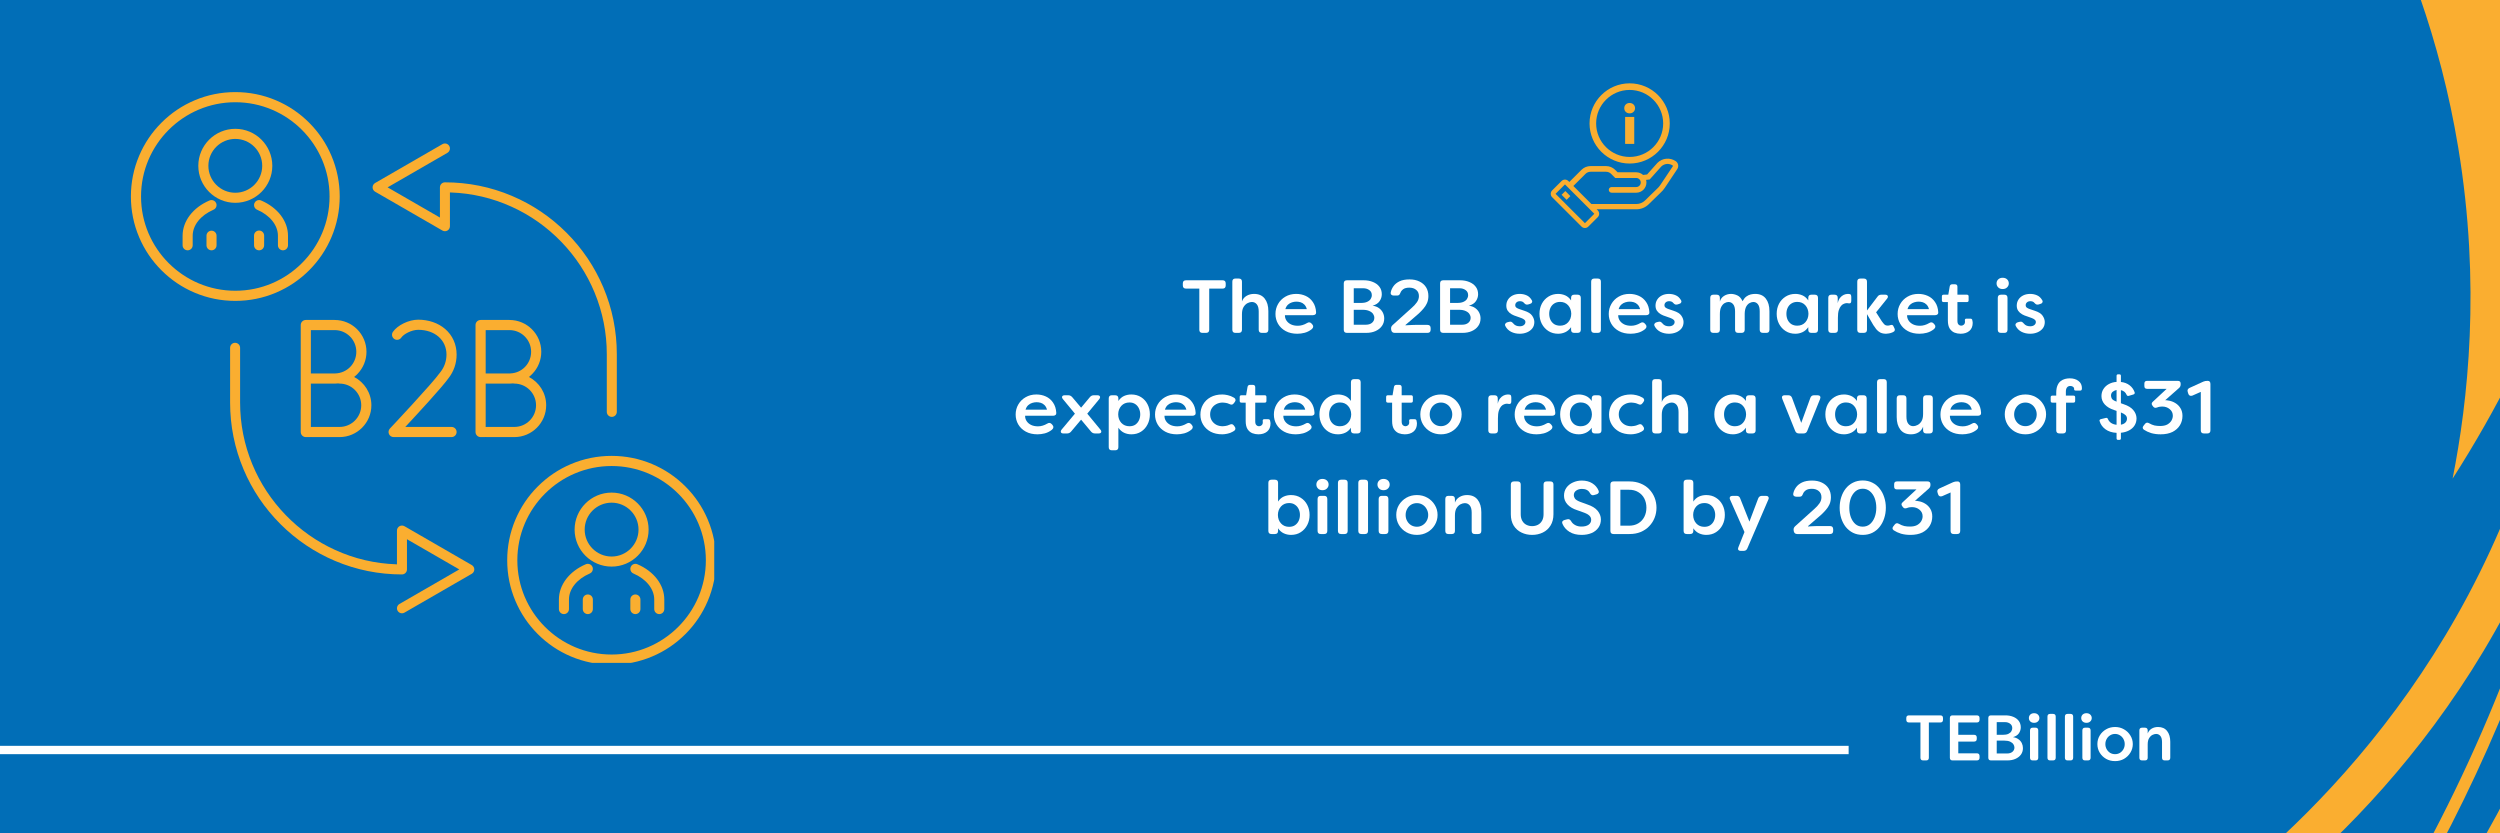 <svg xmlns="http://www.w3.org/2000/svg" xmlns:xlink="http://www.w3.org/1999/xlink" width="600" zoomAndPan="magnify" viewBox="0 0 450 150" height="200" preserveAspectRatio="xMidYMid meet" version="1.0"><defs><g/><clipPath id="9a20690bda"><path d="M 406 0 L 450 0 L 450 87 L 406 87 Z M 406 0 " clip-rule="nonzero"/></clipPath><clipPath id="baf8dcad04"><path d="M 324.234 142.895 L 406.625 -51.895 L 539.941 4.492 L 457.551 199.285 Z M 324.234 142.895 " clip-rule="nonzero"/></clipPath><clipPath id="8c3e07ae7f"><path d="M 406.742 -52.168 L 324.348 142.625 L 457.664 199.016 L 540.055 4.223 Z M 406.742 -52.168 " clip-rule="nonzero"/></clipPath><clipPath id="03ea998d49"><path d="M 386 0 L 450 0 L 450 150 L 386 150 Z M 386 0 " clip-rule="nonzero"/></clipPath><clipPath id="c7e5b97762"><path d="M 324.234 142.895 L 406.625 -51.895 L 539.941 4.492 L 457.551 199.285 Z M 324.234 142.895 " clip-rule="nonzero"/></clipPath><clipPath id="d289f97289"><path d="M 406.742 -52.168 L 324.348 142.625 L 457.664 199.016 L 540.055 4.223 Z M 406.742 -52.168 " clip-rule="nonzero"/></clipPath><clipPath id="ed8e8a958d"><path d="M 447 0 L 450 0 L 450 48 L 447 48 Z M 447 0 " clip-rule="nonzero"/></clipPath><clipPath id="e4918c48cf"><path d="M 324.234 142.895 L 406.625 -51.895 L 539.941 4.492 L 457.551 199.285 Z M 324.234 142.895 " clip-rule="nonzero"/></clipPath><clipPath id="d5b628c3e1"><path d="M 406.742 -52.168 L 324.348 142.625 L 457.664 199.016 L 540.055 4.223 Z M 406.742 -52.168 " clip-rule="nonzero"/></clipPath><clipPath id="0a288db246"><path d="M 393 0 L 450 0 L 450 150 L 393 150 Z M 393 0 " clip-rule="nonzero"/></clipPath><clipPath id="4a60b626a1"><path d="M 324.234 142.895 L 406.625 -51.895 L 539.941 4.492 L 457.551 199.285 Z M 324.234 142.895 " clip-rule="nonzero"/></clipPath><clipPath id="feda4d54f5"><path d="M 406.742 -52.168 L 324.348 142.625 L 457.664 199.016 L 540.055 4.223 Z M 406.742 -52.168 " clip-rule="nonzero"/></clipPath><clipPath id="6ae5d455dd"><path d="M 418 0 L 450 0 L 450 150 L 418 150 Z M 418 0 " clip-rule="nonzero"/></clipPath><clipPath id="8233495a0d"><path d="M 324.234 142.895 L 406.625 -51.895 L 539.941 4.492 L 457.551 199.285 Z M 324.234 142.895 " clip-rule="nonzero"/></clipPath><clipPath id="b0e7f5f323"><path d="M 406.742 -52.168 L 324.348 142.625 L 457.664 199.016 L 540.055 4.223 Z M 406.742 -52.168 " clip-rule="nonzero"/></clipPath><clipPath id="a01eee2e24"><path d="M 279.133 28.539 L 302.082 28.539 L 302.082 41.039 L 279.133 41.039 Z M 279.133 28.539 " clip-rule="nonzero"/></clipPath><clipPath id="70e9cfb195"><path d="M 91.297 82.047 L 128.562 82.047 L 128.562 119.32 L 91.297 119.32 Z M 91.297 82.047 " clip-rule="nonzero"/></clipPath><clipPath id="90da68e5d3"><path d="M 23.562 16.57 L 62 16.57 L 62 55 L 23.562 55 Z M 23.562 16.57 " clip-rule="nonzero"/></clipPath></defs><rect x="-45" width="540" fill="#ffffff" y="-15" height="180" fill-opacity="1"/><rect x="-45" width="540" fill="#016eb7" y="-15" height="180" fill-opacity="1"/><g clip-path="url(#9a20690bda)"><g clip-path="url(#baf8dcad04)"><g clip-path="url(#8c3e07ae7f)"><path fill="#faae30" d="M 441.469 86.148 C 449.469 73.66 456.066 60.469 461.258 46.574 C 461.98 44.641 462.688 42.664 463.375 40.641 C 463.441 40.445 463.508 40.25 463.574 40.051 C 463.641 39.855 463.707 39.66 463.773 39.465 L 463.773 39.457 L 463.969 38.863 L 464.164 38.266 L 464.355 37.676 C 464.441 37.41 464.527 37.145 464.613 36.875 C 464.996 35.676 465.371 34.457 465.738 33.227 C 465.891 32.711 466.043 32.195 466.195 31.672 C 469.184 21.371 471.367 10.898 472.742 0.258 C 473.219 -3.43 473.574 -6.965 473.836 -10.328 C 474.203 -15.059 474.383 -19.441 474.438 -23.438 L 406.707 -52.086 C 417.047 -39.395 436.012 -12.48 442.48 26.559 C 446.582 51.293 444.23 72.234 441.469 86.148 Z M 441.469 86.148 " fill-opacity="1" fill-rule="nonzero"/></g></g></g><g clip-path="url(#03ea998d49)"><g clip-path="url(#c7e5b97762)"><g clip-path="url(#d289f97289)"><path fill="#faae30" d="M 386.773 169.254 L 451.062 196.449 L 533.504 1.543 L 450.453 -33.586 C 452.781 -28.027 458.102 -14.457 461.086 4.266 C 462.402 12.469 463.109 20.727 463.211 29.031 C 463.238 31.395 463.215 33.801 463.137 36.254 C 462.816 46.488 461.535 56.605 459.289 66.598 C 459.207 66.973 459.121 67.352 459.031 67.727 C 458.656 69.344 458.25 70.969 457.82 72.605 C 456.887 76.121 455.809 79.68 454.59 83.273 C 453.199 87.363 451.688 91.293 450.055 95.066 C 430.961 139.492 397.461 162.469 386.773 169.254 Z M 386.773 169.254 " fill-opacity="1" fill-rule="nonzero"/></g></g></g><g clip-path="url(#ed8e8a958d)"><g clip-path="url(#e4918c48cf)"><g clip-path="url(#d5b628c3e1)"><path fill="#faae30" d="M 460.66 47.059 C 460.734 46.84 460.809 46.625 460.883 46.406 L 461.102 45.754 L 461.105 45.742 L 461.324 45.09 C 461.398 44.871 461.473 44.648 461.547 44.426 L 461.762 43.773 L 462.047 42.887 C 462.477 41.555 462.898 40.207 463.312 38.84 C 463.473 32.113 463.273 25.395 462.715 18.688 C 461.207 0.668 457.113 -16.895 450.543 -33.547 L 447.629 -34.777 C 451.492 -25.25 454.531 -15.469 456.75 -5.43 C 458.523 2.617 459.758 10.742 460.445 18.953 C 461.184 27.793 461.289 36.641 460.762 45.496 C 460.73 46.008 460.699 46.531 460.66 47.059 Z M 460.66 47.059 " fill-opacity="1" fill-rule="nonzero"/></g></g></g><g clip-path="url(#0a288db246)"><g clip-path="url(#4a60b626a1)"><g clip-path="url(#feda4d54f5)"><path fill="#016eb7" d="M 393.594 172.141 L 457.887 199.332 L 540.324 4.43 L 457.277 -30.699 C 459.602 -25.141 464.922 -11.57 467.91 7.148 C 469.223 15.355 469.93 23.609 470.031 31.918 C 470.059 34.281 470.035 36.688 469.961 39.137 C 469.637 49.375 468.355 59.488 466.113 69.484 C 466.027 69.859 465.941 70.234 465.855 70.613 C 465.477 72.23 465.074 73.855 464.641 75.492 C 463.707 79.008 462.629 82.562 461.41 86.16 C 460.02 90.25 458.508 94.18 456.879 97.953 C 437.781 142.375 404.285 165.352 393.594 172.141 Z M 393.594 172.141 " fill-opacity="1" fill-rule="nonzero"/></g></g></g><g clip-path="url(#6ae5d455dd)"><g clip-path="url(#8233495a0d)"><g clip-path="url(#b0e7f5f323)"><path fill="#faae30" d="M 473.711 83.199 C 479.922 57.141 482.016 29.973 479.941 3.301 C 479.273 -5.367 478.156 -13.977 476.598 -22.527 L 478.926 -21.543 C 479.762 -16.824 480.465 -12.07 481.035 -7.285 C 482.09 1.547 482.688 10.41 482.828 19.305 C 483.168 41.062 480.816 62.523 475.77 83.691 C 472.402 97.805 467.891 111.547 462.234 124.91 C 458.496 133.746 454.285 142.355 449.609 150.734 C 442.719 163.082 434.891 174.805 426.121 185.898 L 424.098 185.043 C 435.809 170.297 449.383 149.84 460.32 123.984 C 465.914 110.762 470.379 97.164 473.711 83.199 Z M 458.73 98.738 C 460.039 94.301 461.23 89.844 462.309 85.359 C 465.137 73.582 467.188 61.668 468.457 49.621 C 469.926 35.758 470.359 21.863 469.762 7.934 C 469.262 -3.793 468.012 -15.438 466.012 -27.004 L 468.324 -26.023 C 470.754 -11.586 472.031 2.957 472.16 17.598 C 472.207 22.633 472.113 27.668 471.887 32.703 C 471.758 35.574 471.586 38.445 471.367 41.312 C 470.477 53.07 468.852 64.723 466.496 76.277 C 465.844 79.48 465.133 82.672 464.367 85.855 C 460.73 100.965 455.883 115.676 449.824 129.988 C 447.184 136.238 444.316 142.391 441.227 148.449 C 435.031 160.594 428 172.23 420.133 183.367 L 418.137 182.52 C 436.086 157.207 449.953 128.562 458.73 98.738 Z M 458.73 98.738 " fill-opacity="1" fill-rule="nonzero"/></g></g></g><path stroke-linecap="butt" transform="matrix(0.75, 0, 0, 0.75, -17.088, 134.25)" fill="none" stroke-linejoin="miter" d="M -0.002 1 L 466.457 1 " stroke="#ffffff" stroke-width="2" stroke-opacity="1" stroke-miterlimit="4"/><path fill="#faae30" d="M 281.992 35.969 L 282.664 35.297 L 281.758 34.387 L 281.086 35.059 L 281.992 35.969 " fill-opacity="1" fill-rule="nonzero"/><g clip-path="url(#a01eee2e24)"><path fill="#faae30" d="M 301.117 29.914 L 298.855 33.305 C 298.691 33.551 298.496 33.777 298.273 33.973 L 296.102 36.09 C 295.684 36.496 295.133 36.719 294.551 36.719 L 286.445 36.719 L 283.203 33.477 L 285.383 31.301 C 285.629 31.051 285.957 30.918 286.305 30.918 L 289.086 30.918 C 289.434 30.918 289.762 31.051 290.008 31.301 L 290.742 32.035 L 294.52 32.035 C 294.969 32.035 295.336 32.402 295.336 32.852 C 295.336 33.301 294.969 33.668 294.52 33.668 L 290.094 33.668 C 289.824 33.668 289.605 33.871 289.582 34.137 C 289.582 34.148 289.582 34.164 289.582 34.176 C 289.582 34.461 289.809 34.688 290.094 34.688 L 294.52 34.688 C 295.535 34.688 296.359 33.863 296.359 32.852 C 296.359 32.691 296.336 32.531 296.297 32.383 L 296.949 32.301 L 299.023 29.977 C 299.582 29.43 300.449 29.352 301.094 29.793 C 301.133 29.82 301.145 29.875 301.117 29.914 Z M 285.285 40.172 L 280 34.887 L 281.695 33.195 L 286.98 38.48 Z M 301.633 29.012 C 300.605 28.309 299.223 28.434 298.344 29.312 L 296.477 31.402 L 295.758 31.492 C 295.43 31.195 294.996 31.012 294.52 31.012 L 291.168 31.012 L 290.73 30.574 C 290.289 30.137 289.707 29.895 289.086 29.895 L 286.305 29.895 C 285.684 29.895 285.098 30.137 284.66 30.574 L 282.48 32.754 L 282.305 32.582 C 281.969 32.242 281.418 32.242 281.082 32.582 L 279.387 34.273 C 279.223 34.438 279.133 34.656 279.133 34.887 C 279.133 35.117 279.223 35.336 279.387 35.5 L 284.672 40.785 C 284.836 40.949 285.055 41.039 285.285 41.039 C 285.52 41.039 285.734 40.949 285.898 40.785 L 287.594 39.094 C 287.758 38.93 287.848 38.711 287.848 38.48 C 287.848 38.246 287.758 38.031 287.594 37.867 L 287.395 37.672 L 294.551 37.672 C 295.383 37.672 296.168 37.352 296.762 36.77 L 298.914 34.676 C 299.195 34.426 299.441 34.141 299.648 33.832 L 301.906 30.438 C 302.219 29.973 302.098 29.332 301.633 29.012 " fill-opacity="1" fill-rule="nonzero"/></g><path fill="#faae30" d="M 293.336 16.188 C 296.664 16.188 299.371 18.895 299.371 22.219 C 299.371 25.547 296.664 28.25 293.336 28.25 C 290.012 28.25 287.305 25.547 287.305 22.219 C 287.305 18.895 290.012 16.188 293.336 16.188 Z M 293.336 29.438 C 297.32 29.438 300.559 26.199 300.559 22.219 C 300.559 18.238 297.32 15 293.336 15 C 289.355 15 286.117 18.238 286.117 22.219 C 286.117 26.199 289.355 29.438 293.336 29.438 " fill-opacity="1" fill-rule="nonzero"/><path fill="#faae30" d="M 292.523 25.902 L 294.164 25.902 L 294.164 21.047 L 292.523 21.047 L 292.523 25.902 " fill-opacity="1" fill-rule="nonzero"/><path fill="#faae30" d="M 293.332 20.406 C 293.902 20.406 294.309 20 294.309 19.473 C 294.309 18.941 293.902 18.535 293.332 18.535 C 292.762 18.535 292.367 18.941 292.367 19.473 C 292.367 20 292.762 20.406 293.332 20.406 " fill-opacity="1" fill-rule="nonzero"/><g fill="#ffffff" fill-opacity="1"><g transform="translate(212.659, 59.919)"><g><path d="M 7.406 -9.469 C 7.781 -9.469 7.969 -9.281 7.969 -8.906 L 7.969 -8.547 C 7.969 -8.16 7.781 -7.969 7.406 -7.969 L 5 -7.969 L 5 -0.562 C 5 -0.188 4.805 0 4.422 0 L 3.781 0 C 3.406 0 3.219 -0.188 3.219 -0.562 L 3.219 -7.969 L 0.828 -7.969 C 0.441 -7.969 0.25 -8.16 0.25 -8.547 L 0.25 -8.906 C 0.25 -9.281 0.441 -9.469 0.828 -9.469 Z M 7.406 -9.469 "/></g></g></g><g fill="#ffffff" fill-opacity="1"><g transform="translate(220.881, 59.919)"><g><path d="M 1.5 0 C 1.125 0 0.938 -0.188 0.938 -0.562 L 0.938 -9.219 C 0.938 -9.594 1.125 -9.781 1.5 -9.781 L 2.094 -9.781 C 2.477 -9.781 2.672 -9.594 2.672 -9.219 L 2.672 -5.656 C 2.828 -6.094 3.098 -6.426 3.484 -6.656 C 3.879 -6.895 4.336 -7.016 4.859 -7.016 C 5.691 -7.016 6.328 -6.734 6.766 -6.172 C 7.203 -5.609 7.422 -4.859 7.422 -3.922 L 7.422 -0.562 C 7.422 -0.188 7.227 0 6.844 0 L 6.25 0 C 5.875 0 5.688 -0.188 5.688 -0.562 L 5.688 -3.844 C 5.688 -4.426 5.57 -4.859 5.344 -5.141 C 5.113 -5.422 4.816 -5.562 4.453 -5.562 C 4.211 -5.562 3.957 -5.492 3.688 -5.359 C 3.414 -5.223 3.176 -4.992 2.969 -4.672 C 2.77 -4.348 2.672 -3.91 2.672 -3.359 L 2.672 -0.562 C 2.672 -0.188 2.477 0 2.094 0 Z M 1.5 0 "/></g></g></g><g fill="#ffffff" fill-opacity="1"><g transform="translate(229.131, 59.919)"><g><path d="M 4.391 0.156 C 3.578 0.156 2.875 -0.004 2.281 -0.328 C 1.695 -0.648 1.242 -1.082 0.922 -1.625 C 0.609 -2.164 0.453 -2.758 0.453 -3.406 C 0.453 -4.062 0.609 -4.66 0.922 -5.203 C 1.234 -5.754 1.672 -6.191 2.234 -6.516 C 2.797 -6.848 3.445 -7.016 4.188 -7.016 C 4.801 -7.016 5.367 -6.895 5.891 -6.656 C 6.422 -6.414 6.852 -6.047 7.188 -5.547 C 7.531 -5.055 7.723 -4.445 7.766 -3.719 C 7.785 -3.551 7.738 -3.422 7.625 -3.328 C 7.52 -3.234 7.379 -3.188 7.203 -3.188 L 2.156 -3.188 C 2.145 -2.844 2.234 -2.523 2.422 -2.234 C 2.609 -1.941 2.879 -1.707 3.234 -1.531 C 3.586 -1.363 4 -1.281 4.469 -1.281 C 4.75 -1.281 5.031 -1.32 5.312 -1.406 C 5.594 -1.488 5.875 -1.613 6.156 -1.781 C 6.457 -1.969 6.723 -1.93 6.953 -1.672 L 7.078 -1.531 C 7.203 -1.395 7.254 -1.25 7.234 -1.094 C 7.223 -0.938 7.133 -0.789 6.969 -0.656 C 6.582 -0.352 6.16 -0.141 5.703 -0.016 C 5.254 0.098 4.816 0.156 4.391 0.156 Z M 2.234 -4.281 L 6.094 -4.281 C 6 -4.633 5.848 -4.91 5.641 -5.109 C 5.441 -5.305 5.219 -5.441 4.969 -5.516 C 4.719 -5.586 4.469 -5.625 4.219 -5.625 C 3.969 -5.625 3.707 -5.582 3.438 -5.5 C 3.176 -5.426 2.938 -5.289 2.719 -5.094 C 2.5 -4.895 2.336 -4.625 2.234 -4.281 Z M 2.234 -4.281 "/></g></g></g><g fill="#ffffff" fill-opacity="1"><g transform="translate(237.299, 59.919)"><g/></g></g><g fill="#ffffff" fill-opacity="1"><g transform="translate(240.707, 59.919)"><g><path d="M 6.359 -4.891 C 6.828 -4.828 7.211 -4.68 7.516 -4.453 C 7.828 -4.223 8.062 -3.945 8.219 -3.625 C 8.375 -3.301 8.453 -2.957 8.453 -2.594 C 8.453 -2.07 8.312 -1.617 8.031 -1.234 C 7.758 -0.848 7.379 -0.547 6.891 -0.328 C 6.41 -0.109 5.844 0 5.188 0 L 1.75 0 C 1.363 0 1.172 -0.188 1.172 -0.562 L 1.172 -8.906 C 1.172 -9.281 1.363 -9.469 1.75 -9.469 L 4.766 -9.469 C 5.391 -9.469 5.945 -9.363 6.438 -9.156 C 6.926 -8.957 7.312 -8.672 7.594 -8.297 C 7.875 -7.922 8.016 -7.473 8.016 -6.953 C 8.016 -6.516 7.883 -6.102 7.625 -5.719 C 7.363 -5.332 6.941 -5.055 6.359 -4.891 Z M 4.688 -8.031 L 2.969 -8.031 L 2.969 -5.391 L 4.266 -5.391 C 4.734 -5.391 5.109 -5.457 5.391 -5.594 C 5.68 -5.727 5.891 -5.898 6.016 -6.109 C 6.148 -6.316 6.219 -6.539 6.219 -6.781 C 6.219 -7.188 6.066 -7.492 5.766 -7.703 C 5.461 -7.922 5.102 -8.031 4.688 -8.031 Z M 5.141 -1.469 C 5.598 -1.469 5.969 -1.582 6.25 -1.812 C 6.531 -2.051 6.672 -2.348 6.672 -2.703 C 6.672 -2.953 6.598 -3.188 6.453 -3.406 C 6.305 -3.625 6.078 -3.801 5.766 -3.938 C 5.461 -4.082 5.066 -4.156 4.578 -4.156 L 2.969 -4.156 L 2.969 -1.469 Z M 5.141 -1.469 "/></g></g></g><g fill="#ffffff" fill-opacity="1"><g transform="translate(249.687, 59.919)"><g><path d="M 1.359 0 C 1.016 0 0.805 -0.172 0.734 -0.516 L 0.719 -0.656 C 0.664 -0.938 0.75 -1.18 0.969 -1.391 L 4.422 -4.5 C 4.797 -4.82 5.102 -5.156 5.344 -5.5 C 5.594 -5.844 5.719 -6.219 5.719 -6.625 C 5.719 -7.102 5.555 -7.473 5.234 -7.734 C 4.922 -8.004 4.508 -8.141 4 -8.141 C 3.508 -8.141 3.141 -8.047 2.891 -7.859 C 2.641 -7.672 2.473 -7.457 2.391 -7.219 C 2.328 -7.062 2.254 -6.938 2.172 -6.844 C 2.086 -6.758 1.957 -6.719 1.781 -6.719 L 1.188 -6.719 C 1 -6.719 0.852 -6.77 0.75 -6.875 C 0.645 -6.977 0.613 -7.129 0.656 -7.328 C 0.727 -7.691 0.891 -8.051 1.141 -8.406 C 1.391 -8.758 1.75 -9.051 2.219 -9.281 C 2.688 -9.508 3.289 -9.625 4.031 -9.625 C 4.719 -9.625 5.312 -9.5 5.812 -9.25 C 6.32 -9.008 6.719 -8.664 7 -8.219 C 7.281 -7.77 7.422 -7.238 7.422 -6.625 C 7.422 -6.156 7.336 -5.734 7.172 -5.359 C 7.004 -4.984 6.785 -4.645 6.516 -4.344 C 6.254 -4.039 5.977 -3.754 5.688 -3.484 L 3.297 -1.422 L 3.312 -1.359 C 3.438 -1.379 3.602 -1.391 3.812 -1.391 C 4.031 -1.398 4.25 -1.41 4.469 -1.422 C 4.688 -1.43 4.879 -1.438 5.047 -1.438 C 5.211 -1.438 5.316 -1.438 5.359 -1.438 L 7.25 -1.438 C 7.633 -1.438 7.828 -1.242 7.828 -0.859 L 7.828 -0.562 C 7.828 -0.188 7.633 0 7.25 0 Z M 1.359 0 "/></g></g></g><g fill="#ffffff" fill-opacity="1"><g transform="translate(258.044, 59.919)"><g><path d="M 6.359 -4.891 C 6.828 -4.828 7.211 -4.68 7.516 -4.453 C 7.828 -4.223 8.062 -3.945 8.219 -3.625 C 8.375 -3.301 8.453 -2.957 8.453 -2.594 C 8.453 -2.07 8.312 -1.617 8.031 -1.234 C 7.758 -0.848 7.379 -0.547 6.891 -0.328 C 6.41 -0.109 5.844 0 5.188 0 L 1.75 0 C 1.363 0 1.172 -0.188 1.172 -0.562 L 1.172 -8.906 C 1.172 -9.281 1.363 -9.469 1.75 -9.469 L 4.766 -9.469 C 5.391 -9.469 5.945 -9.363 6.438 -9.156 C 6.926 -8.957 7.312 -8.672 7.594 -8.297 C 7.875 -7.922 8.016 -7.473 8.016 -6.953 C 8.016 -6.516 7.883 -6.102 7.625 -5.719 C 7.363 -5.332 6.941 -5.055 6.359 -4.891 Z M 4.688 -8.031 L 2.969 -8.031 L 2.969 -5.391 L 4.266 -5.391 C 4.734 -5.391 5.109 -5.457 5.391 -5.594 C 5.68 -5.727 5.891 -5.898 6.016 -6.109 C 6.148 -6.316 6.219 -6.539 6.219 -6.781 C 6.219 -7.188 6.066 -7.492 5.766 -7.703 C 5.461 -7.922 5.102 -8.031 4.688 -8.031 Z M 5.141 -1.469 C 5.598 -1.469 5.969 -1.582 6.25 -1.812 C 6.531 -2.051 6.672 -2.348 6.672 -2.703 C 6.672 -2.953 6.598 -3.188 6.453 -3.406 C 6.305 -3.625 6.078 -3.801 5.766 -3.938 C 5.461 -4.082 5.066 -4.156 4.578 -4.156 L 2.969 -4.156 L 2.969 -1.469 Z M 5.141 -1.469 "/></g></g></g><g fill="#ffffff" fill-opacity="1"><g transform="translate(267.024, 59.919)"><g/></g></g><g fill="#ffffff" fill-opacity="1"><g transform="translate(270.432, 59.919)"><g><path d="M 3.125 0.156 C 2.551 0.156 2.035 0.039 1.578 -0.188 C 1.117 -0.426 0.773 -0.766 0.547 -1.203 C 0.453 -1.379 0.445 -1.531 0.531 -1.656 C 0.613 -1.789 0.742 -1.879 0.922 -1.922 L 1.266 -2 C 1.43 -2.039 1.562 -2.031 1.656 -1.969 C 1.758 -1.906 1.867 -1.805 1.984 -1.672 C 2.242 -1.348 2.625 -1.188 3.125 -1.188 C 3.426 -1.188 3.672 -1.258 3.859 -1.406 C 4.047 -1.551 4.141 -1.734 4.141 -1.953 C 4.141 -2.129 4.07 -2.27 3.938 -2.375 C 3.812 -2.488 3.633 -2.586 3.406 -2.672 L 2.531 -2.984 C 2.238 -3.066 1.953 -3.188 1.672 -3.344 C 1.391 -3.5 1.156 -3.707 0.969 -3.969 C 0.789 -4.227 0.703 -4.539 0.703 -4.906 C 0.703 -5.312 0.805 -5.676 1.016 -6 C 1.223 -6.32 1.508 -6.57 1.875 -6.75 C 2.238 -6.926 2.656 -7.016 3.125 -7.016 C 3.562 -7.016 3.969 -6.93 4.344 -6.766 C 4.719 -6.609 5.023 -6.328 5.266 -5.922 C 5.379 -5.754 5.395 -5.602 5.312 -5.469 C 5.238 -5.332 5.109 -5.242 4.922 -5.203 L 4.609 -5.109 C 4.453 -5.078 4.32 -5.082 4.219 -5.125 C 4.113 -5.176 4.004 -5.266 3.891 -5.391 C 3.797 -5.516 3.68 -5.598 3.547 -5.641 C 3.422 -5.68 3.289 -5.703 3.156 -5.703 C 2.895 -5.703 2.688 -5.629 2.531 -5.484 C 2.383 -5.348 2.312 -5.18 2.312 -4.984 C 2.312 -4.797 2.379 -4.648 2.516 -4.547 C 2.66 -4.441 2.828 -4.359 3.016 -4.297 L 3.938 -3.984 C 4.625 -3.766 5.094 -3.473 5.344 -3.109 C 5.602 -2.742 5.738 -2.363 5.75 -1.969 C 5.75 -1.5 5.625 -1.109 5.375 -0.797 C 5.133 -0.492 4.816 -0.258 4.422 -0.094 C 4.023 0.07 3.594 0.156 3.125 0.156 Z M 3.125 0.156 "/></g></g></g><g fill="#ffffff" fill-opacity="1"><g transform="translate(276.639, 59.919)"><g><path d="M 3.828 0.156 C 3.172 0.156 2.586 -0.004 2.078 -0.328 C 1.578 -0.648 1.18 -1.082 0.891 -1.625 C 0.609 -2.164 0.469 -2.77 0.469 -3.438 C 0.469 -4.102 0.609 -4.707 0.891 -5.25 C 1.18 -5.789 1.578 -6.219 2.078 -6.531 C 2.586 -6.852 3.172 -7.016 3.828 -7.016 C 4.273 -7.016 4.703 -6.926 5.109 -6.75 C 5.516 -6.57 5.863 -6.27 6.156 -5.844 L 6.156 -6.297 C 6.156 -6.68 6.344 -6.875 6.719 -6.875 L 7.328 -6.875 C 7.711 -6.875 7.906 -6.68 7.906 -6.297 L 7.906 -0.562 C 7.906 -0.188 7.711 0 7.328 0 L 6.719 0 C 6.344 0 6.156 -0.188 6.156 -0.562 L 6.156 -1.031 C 5.863 -0.613 5.516 -0.312 5.109 -0.125 C 4.703 0.062 4.273 0.156 3.828 0.156 Z M 4.172 -1.297 C 4.773 -1.297 5.258 -1.5 5.625 -1.906 C 5.988 -2.312 6.176 -2.82 6.188 -3.438 C 6.176 -4.051 5.988 -4.562 5.625 -4.969 C 5.258 -5.375 4.773 -5.578 4.172 -5.578 C 3.766 -5.578 3.41 -5.477 3.109 -5.281 C 2.816 -5.094 2.594 -4.832 2.438 -4.5 C 2.289 -4.176 2.219 -3.82 2.219 -3.438 C 2.219 -3.051 2.289 -2.691 2.438 -2.359 C 2.594 -2.035 2.816 -1.773 3.109 -1.578 C 3.41 -1.391 3.766 -1.297 4.172 -1.297 Z M 4.172 -1.297 "/></g></g></g><g fill="#ffffff" fill-opacity="1"><g transform="translate(285.457, 59.919)"><g><path d="M 1.531 0 C 1.145 0 0.953 -0.188 0.953 -0.562 L 0.953 -9.219 C 0.953 -9.594 1.145 -9.781 1.531 -9.781 L 2.141 -9.781 C 2.516 -9.781 2.703 -9.594 2.703 -9.219 L 2.703 -0.562 C 2.703 -0.188 2.516 0 2.141 0 Z M 1.531 0 "/></g></g></g><g fill="#ffffff" fill-opacity="1"><g transform="translate(289.122, 59.919)"><g><path d="M 4.391 0.156 C 3.578 0.156 2.875 -0.004 2.281 -0.328 C 1.695 -0.648 1.242 -1.082 0.922 -1.625 C 0.609 -2.164 0.453 -2.758 0.453 -3.406 C 0.453 -4.062 0.609 -4.66 0.922 -5.203 C 1.234 -5.754 1.672 -6.191 2.234 -6.516 C 2.797 -6.848 3.445 -7.016 4.188 -7.016 C 4.801 -7.016 5.367 -6.895 5.891 -6.656 C 6.422 -6.414 6.852 -6.047 7.188 -5.547 C 7.531 -5.055 7.723 -4.445 7.766 -3.719 C 7.785 -3.551 7.738 -3.422 7.625 -3.328 C 7.52 -3.234 7.379 -3.188 7.203 -3.188 L 2.156 -3.188 C 2.145 -2.844 2.234 -2.523 2.422 -2.234 C 2.609 -1.941 2.879 -1.707 3.234 -1.531 C 3.586 -1.363 4 -1.281 4.469 -1.281 C 4.75 -1.281 5.031 -1.32 5.312 -1.406 C 5.594 -1.488 5.875 -1.613 6.156 -1.781 C 6.457 -1.969 6.723 -1.93 6.953 -1.672 L 7.078 -1.531 C 7.203 -1.395 7.254 -1.25 7.234 -1.094 C 7.223 -0.938 7.133 -0.789 6.969 -0.656 C 6.582 -0.352 6.16 -0.141 5.703 -0.016 C 5.254 0.098 4.816 0.156 4.391 0.156 Z M 2.234 -4.281 L 6.094 -4.281 C 6 -4.633 5.848 -4.91 5.641 -5.109 C 5.441 -5.305 5.219 -5.441 4.969 -5.516 C 4.719 -5.586 4.469 -5.625 4.219 -5.625 C 3.969 -5.625 3.707 -5.582 3.438 -5.5 C 3.176 -5.426 2.938 -5.289 2.719 -5.094 C 2.5 -4.895 2.336 -4.625 2.234 -4.281 Z M 2.234 -4.281 "/></g></g></g><g fill="#ffffff" fill-opacity="1"><g transform="translate(297.29, 59.919)"><g><path d="M 3.125 0.156 C 2.551 0.156 2.035 0.039 1.578 -0.188 C 1.117 -0.426 0.773 -0.766 0.547 -1.203 C 0.453 -1.379 0.445 -1.531 0.531 -1.656 C 0.613 -1.789 0.742 -1.879 0.922 -1.922 L 1.266 -2 C 1.43 -2.039 1.562 -2.031 1.656 -1.969 C 1.758 -1.906 1.867 -1.805 1.984 -1.672 C 2.242 -1.348 2.625 -1.188 3.125 -1.188 C 3.426 -1.188 3.672 -1.258 3.859 -1.406 C 4.047 -1.551 4.141 -1.734 4.141 -1.953 C 4.141 -2.129 4.07 -2.27 3.938 -2.375 C 3.812 -2.488 3.633 -2.586 3.406 -2.672 L 2.531 -2.984 C 2.238 -3.066 1.953 -3.188 1.672 -3.344 C 1.391 -3.5 1.156 -3.707 0.969 -3.969 C 0.789 -4.227 0.703 -4.539 0.703 -4.906 C 0.703 -5.312 0.805 -5.676 1.016 -6 C 1.223 -6.32 1.508 -6.57 1.875 -6.75 C 2.238 -6.926 2.656 -7.016 3.125 -7.016 C 3.562 -7.016 3.969 -6.93 4.344 -6.766 C 4.719 -6.609 5.023 -6.328 5.266 -5.922 C 5.379 -5.754 5.395 -5.602 5.312 -5.469 C 5.238 -5.332 5.109 -5.242 4.922 -5.203 L 4.609 -5.109 C 4.453 -5.078 4.32 -5.082 4.219 -5.125 C 4.113 -5.176 4.004 -5.266 3.891 -5.391 C 3.797 -5.516 3.68 -5.598 3.547 -5.641 C 3.422 -5.68 3.289 -5.703 3.156 -5.703 C 2.895 -5.703 2.688 -5.629 2.531 -5.484 C 2.383 -5.348 2.312 -5.18 2.312 -4.984 C 2.312 -4.797 2.379 -4.648 2.516 -4.547 C 2.66 -4.441 2.828 -4.359 3.016 -4.297 L 3.938 -3.984 C 4.625 -3.766 5.094 -3.473 5.344 -3.109 C 5.602 -2.742 5.738 -2.363 5.75 -1.969 C 5.75 -1.5 5.625 -1.109 5.375 -0.797 C 5.133 -0.492 4.816 -0.258 4.422 -0.094 C 4.023 0.07 3.594 0.156 3.125 0.156 Z M 3.125 0.156 "/></g></g></g><g fill="#ffffff" fill-opacity="1"><g transform="translate(303.497, 59.919)"><g/></g></g><g fill="#ffffff" fill-opacity="1"><g transform="translate(306.905, 59.919)"><g><path d="M 1.5 0 C 1.125 0 0.938 -0.188 0.938 -0.562 L 0.938 -6.297 C 0.938 -6.68 1.125 -6.875 1.5 -6.875 L 2.094 -6.875 C 2.477 -6.875 2.672 -6.68 2.672 -6.297 L 2.672 -5.656 C 2.805 -6.094 3.055 -6.426 3.422 -6.656 C 3.797 -6.895 4.219 -7.016 4.688 -7.016 C 5.051 -7.016 5.426 -6.926 5.812 -6.75 C 6.207 -6.57 6.52 -6.223 6.75 -5.703 C 6.957 -6.078 7.188 -6.359 7.438 -6.547 C 7.695 -6.734 7.961 -6.859 8.234 -6.922 C 8.504 -6.984 8.77 -7.016 9.031 -7.016 C 9.883 -7.016 10.523 -6.727 10.953 -6.156 C 11.379 -5.594 11.594 -4.844 11.594 -3.906 L 11.594 -0.562 C 11.594 -0.188 11.406 0 11.031 0 L 10.438 0 C 10.039 0 9.844 -0.188 9.844 -0.562 L 9.844 -3.875 C 9.844 -4.457 9.734 -4.883 9.516 -5.156 C 9.305 -5.426 9.031 -5.562 8.688 -5.562 C 8.488 -5.562 8.27 -5.5 8.031 -5.375 C 7.801 -5.258 7.598 -5.051 7.422 -4.75 C 7.254 -4.445 7.16 -4.023 7.141 -3.484 L 7.141 -0.562 C 7.141 -0.188 6.945 0 6.562 0 L 5.969 0 C 5.594 0 5.406 -0.188 5.406 -0.562 L 5.406 -3.875 C 5.406 -4.457 5.289 -4.883 5.062 -5.156 C 4.844 -5.426 4.562 -5.562 4.219 -5.562 C 4 -5.562 3.77 -5.492 3.531 -5.359 C 3.301 -5.234 3.098 -5.008 2.922 -4.688 C 2.754 -4.375 2.672 -3.938 2.672 -3.375 L 2.672 -0.562 C 2.672 -0.188 2.477 0 2.094 0 Z M 1.5 0 "/></g></g></g><g fill="#ffffff" fill-opacity="1"><g transform="translate(319.334, 59.919)"><g><path d="M 3.828 0.156 C 3.172 0.156 2.586 -0.004 2.078 -0.328 C 1.578 -0.648 1.18 -1.082 0.891 -1.625 C 0.609 -2.164 0.469 -2.77 0.469 -3.438 C 0.469 -4.102 0.609 -4.707 0.891 -5.25 C 1.18 -5.789 1.578 -6.219 2.078 -6.531 C 2.586 -6.852 3.172 -7.016 3.828 -7.016 C 4.273 -7.016 4.703 -6.926 5.109 -6.75 C 5.516 -6.57 5.863 -6.27 6.156 -5.844 L 6.156 -6.297 C 6.156 -6.68 6.344 -6.875 6.719 -6.875 L 7.328 -6.875 C 7.711 -6.875 7.906 -6.68 7.906 -6.297 L 7.906 -0.562 C 7.906 -0.188 7.711 0 7.328 0 L 6.719 0 C 6.344 0 6.156 -0.188 6.156 -0.562 L 6.156 -1.031 C 5.863 -0.613 5.516 -0.312 5.109 -0.125 C 4.703 0.062 4.273 0.156 3.828 0.156 Z M 4.172 -1.297 C 4.773 -1.297 5.258 -1.5 5.625 -1.906 C 5.988 -2.312 6.176 -2.82 6.188 -3.438 C 6.176 -4.051 5.988 -4.562 5.625 -4.969 C 5.258 -5.375 4.773 -5.578 4.172 -5.578 C 3.766 -5.578 3.41 -5.477 3.109 -5.281 C 2.816 -5.094 2.594 -4.832 2.438 -4.5 C 2.289 -4.176 2.219 -3.82 2.219 -3.438 C 2.219 -3.051 2.289 -2.691 2.438 -2.359 C 2.594 -2.035 2.816 -1.773 3.109 -1.578 C 3.41 -1.391 3.766 -1.297 4.172 -1.297 Z M 4.172 -1.297 "/></g></g></g><g fill="#ffffff" fill-opacity="1"><g transform="translate(328.151, 59.919)"><g><path d="M 1.5 0 C 1.125 0 0.938 -0.188 0.938 -0.562 L 0.938 -6.297 C 0.938 -6.68 1.125 -6.875 1.5 -6.875 L 2.062 -6.875 C 2.445 -6.875 2.641 -6.68 2.641 -6.297 L 2.641 -5.344 C 2.723 -5.738 2.859 -6.055 3.047 -6.297 C 3.242 -6.547 3.469 -6.727 3.719 -6.844 C 3.969 -6.957 4.211 -7.016 4.453 -7.016 C 4.547 -7.016 4.633 -7.008 4.719 -7 C 4.875 -6.988 4.973 -6.926 5.016 -6.812 C 5.055 -6.707 5.078 -6.586 5.078 -6.453 L 5.078 -5.781 C 5.078 -5.426 4.938 -5.27 4.656 -5.312 C 4.539 -5.344 4.422 -5.359 4.297 -5.359 C 4.141 -5.359 3.969 -5.32 3.781 -5.25 C 3.594 -5.188 3.414 -5.062 3.25 -4.875 C 3.082 -4.688 2.941 -4.422 2.828 -4.078 C 2.723 -3.734 2.672 -3.281 2.672 -2.719 L 2.672 -0.562 C 2.672 -0.188 2.477 0 2.094 0 Z M 1.5 0 "/></g></g></g><g fill="#ffffff" fill-opacity="1"><g transform="translate(333.385, 59.919)"><g><path d="M 6.109 0.156 C 5.703 0.156 5.352 0.082 5.062 -0.062 C 4.781 -0.219 4.539 -0.414 4.344 -0.656 C 4.156 -0.895 3.977 -1.145 3.812 -1.406 L 2.672 -3.375 L 2.672 -0.562 C 2.672 -0.188 2.473 0 2.078 0 L 1.484 0 C 1.109 0 0.922 -0.188 0.922 -0.562 L 0.922 -9.219 C 0.922 -9.594 1.109 -9.781 1.484 -9.781 L 2.078 -9.781 C 2.473 -9.781 2.672 -9.594 2.672 -9.219 L 2.672 -4.031 L 4.562 -6.516 C 4.719 -6.754 4.945 -6.875 5.25 -6.875 L 5.953 -6.875 C 6.191 -6.875 6.344 -6.801 6.406 -6.656 C 6.477 -6.52 6.441 -6.359 6.297 -6.172 L 4.312 -3.703 L 5.328 -2.109 C 5.516 -1.848 5.676 -1.648 5.812 -1.516 C 5.957 -1.379 6.156 -1.312 6.406 -1.312 C 6.457 -1.312 6.531 -1.316 6.625 -1.328 C 6.727 -1.348 6.828 -1.375 6.922 -1.406 C 7.141 -1.477 7.301 -1.43 7.406 -1.266 L 7.656 -0.734 C 7.695 -0.641 7.695 -0.535 7.656 -0.422 C 7.625 -0.305 7.516 -0.207 7.328 -0.125 C 7.086 -0.008 6.859 0.062 6.641 0.094 C 6.422 0.133 6.242 0.156 6.109 0.156 Z M 6.109 0.156 "/></g></g></g><g fill="#ffffff" fill-opacity="1"><g transform="translate(341.12, 59.919)"><g><path d="M 4.391 0.156 C 3.578 0.156 2.875 -0.004 2.281 -0.328 C 1.695 -0.648 1.242 -1.082 0.922 -1.625 C 0.609 -2.164 0.453 -2.758 0.453 -3.406 C 0.453 -4.062 0.609 -4.66 0.922 -5.203 C 1.234 -5.754 1.672 -6.191 2.234 -6.516 C 2.797 -6.848 3.445 -7.016 4.188 -7.016 C 4.801 -7.016 5.367 -6.895 5.891 -6.656 C 6.422 -6.414 6.852 -6.047 7.188 -5.547 C 7.531 -5.055 7.723 -4.445 7.766 -3.719 C 7.785 -3.551 7.738 -3.422 7.625 -3.328 C 7.52 -3.234 7.379 -3.188 7.203 -3.188 L 2.156 -3.188 C 2.145 -2.844 2.234 -2.523 2.422 -2.234 C 2.609 -1.941 2.879 -1.707 3.234 -1.531 C 3.586 -1.363 4 -1.281 4.469 -1.281 C 4.75 -1.281 5.031 -1.32 5.312 -1.406 C 5.594 -1.488 5.875 -1.613 6.156 -1.781 C 6.457 -1.969 6.723 -1.93 6.953 -1.672 L 7.078 -1.531 C 7.203 -1.395 7.254 -1.25 7.234 -1.094 C 7.223 -0.938 7.133 -0.789 6.969 -0.656 C 6.582 -0.352 6.16 -0.141 5.703 -0.016 C 5.254 0.098 4.816 0.156 4.391 0.156 Z M 2.234 -4.281 L 6.094 -4.281 C 6 -4.633 5.848 -4.91 5.641 -5.109 C 5.441 -5.305 5.219 -5.441 4.969 -5.516 C 4.719 -5.586 4.469 -5.625 4.219 -5.625 C 3.969 -5.625 3.707 -5.582 3.438 -5.5 C 3.176 -5.426 2.938 -5.289 2.719 -5.094 C 2.5 -4.895 2.336 -4.625 2.234 -4.281 Z M 2.234 -4.281 "/></g></g></g><g fill="#ffffff" fill-opacity="1"><g transform="translate(349.289, 59.919)"><g><path d="M 3.609 0.156 C 3.234 0.156 2.867 0.086 2.516 -0.047 C 2.172 -0.191 1.883 -0.438 1.656 -0.781 C 1.438 -1.133 1.328 -1.617 1.328 -2.234 L 1.328 -5.547 L 0.562 -5.547 C 0.352 -5.547 0.25 -5.648 0.25 -5.859 L 0.25 -6.562 C 0.25 -6.77 0.352 -6.875 0.562 -6.875 L 1.406 -6.875 L 1.656 -8.344 C 1.695 -8.613 1.852 -8.75 2.125 -8.75 L 2.594 -8.75 C 2.895 -8.75 3.047 -8.602 3.047 -8.312 L 3.047 -6.875 L 4.75 -6.875 C 4.957 -6.875 5.062 -6.77 5.062 -6.562 L 5.062 -5.859 C 5.062 -5.648 4.957 -5.547 4.75 -5.547 L 3.047 -5.547 L 3.047 -2.172 C 3.047 -1.859 3.113 -1.633 3.25 -1.5 C 3.383 -1.363 3.539 -1.297 3.719 -1.297 C 3.906 -1.297 4.066 -1.359 4.203 -1.484 C 4.336 -1.609 4.406 -1.77 4.406 -1.969 C 4.406 -2.008 4.406 -2.051 4.406 -2.094 C 4.406 -2.133 4.398 -2.176 4.391 -2.219 C 4.367 -2.445 4.457 -2.562 4.656 -2.562 L 5.375 -2.562 C 5.57 -2.562 5.688 -2.477 5.719 -2.312 C 5.75 -2.195 5.77 -2.086 5.781 -1.984 C 5.789 -1.891 5.797 -1.828 5.797 -1.797 C 5.797 -1.172 5.594 -0.688 5.188 -0.344 C 4.781 -0.008 4.254 0.156 3.609 0.156 Z M 3.609 0.156 "/></g></g></g><g fill="#ffffff" fill-opacity="1"><g transform="translate(355.239, 59.919)"><g/></g></g><g fill="#ffffff" fill-opacity="1"><g transform="translate(358.647, 59.919)"><g><path d="M 1.828 -7.891 C 1.492 -7.891 1.227 -7.988 1.031 -8.188 C 0.832 -8.383 0.734 -8.625 0.734 -8.906 C 0.734 -9.195 0.832 -9.438 1.031 -9.625 C 1.227 -9.82 1.492 -9.922 1.828 -9.922 C 2.172 -9.922 2.441 -9.82 2.641 -9.625 C 2.836 -9.438 2.938 -9.195 2.938 -8.906 C 2.938 -8.625 2.832 -8.383 2.625 -8.188 C 2.426 -7.988 2.16 -7.891 1.828 -7.891 Z M 1.531 0 C 1.145 0 0.953 -0.188 0.953 -0.562 L 0.953 -6.297 C 0.953 -6.68 1.145 -6.875 1.531 -6.875 L 2.141 -6.875 C 2.516 -6.875 2.703 -6.68 2.703 -6.297 L 2.703 -0.562 C 2.703 -0.188 2.516 0 2.141 0 Z M 1.531 0 "/></g></g></g><g fill="#ffffff" fill-opacity="1"><g transform="translate(362.312, 59.919)"><g><path d="M 3.125 0.156 C 2.551 0.156 2.035 0.039 1.578 -0.188 C 1.117 -0.426 0.773 -0.766 0.547 -1.203 C 0.453 -1.379 0.445 -1.531 0.531 -1.656 C 0.613 -1.789 0.742 -1.879 0.922 -1.922 L 1.266 -2 C 1.43 -2.039 1.562 -2.031 1.656 -1.969 C 1.758 -1.906 1.867 -1.805 1.984 -1.672 C 2.242 -1.348 2.625 -1.188 3.125 -1.188 C 3.426 -1.188 3.672 -1.258 3.859 -1.406 C 4.047 -1.551 4.141 -1.734 4.141 -1.953 C 4.141 -2.129 4.07 -2.27 3.938 -2.375 C 3.812 -2.488 3.633 -2.586 3.406 -2.672 L 2.531 -2.984 C 2.238 -3.066 1.953 -3.188 1.672 -3.344 C 1.391 -3.5 1.156 -3.707 0.969 -3.969 C 0.789 -4.227 0.703 -4.539 0.703 -4.906 C 0.703 -5.312 0.805 -5.676 1.016 -6 C 1.223 -6.32 1.508 -6.57 1.875 -6.75 C 2.238 -6.926 2.656 -7.016 3.125 -7.016 C 3.562 -7.016 3.969 -6.93 4.344 -6.766 C 4.719 -6.609 5.023 -6.328 5.266 -5.922 C 5.379 -5.754 5.395 -5.602 5.312 -5.469 C 5.238 -5.332 5.109 -5.242 4.922 -5.203 L 4.609 -5.109 C 4.453 -5.078 4.32 -5.082 4.219 -5.125 C 4.113 -5.176 4.004 -5.266 3.891 -5.391 C 3.797 -5.516 3.68 -5.598 3.547 -5.641 C 3.422 -5.68 3.289 -5.703 3.156 -5.703 C 2.895 -5.703 2.688 -5.629 2.531 -5.484 C 2.383 -5.348 2.312 -5.18 2.312 -4.984 C 2.312 -4.797 2.379 -4.648 2.516 -4.547 C 2.66 -4.441 2.828 -4.359 3.016 -4.297 L 3.938 -3.984 C 4.625 -3.766 5.094 -3.473 5.344 -3.109 C 5.602 -2.742 5.738 -2.363 5.75 -1.969 C 5.75 -1.5 5.625 -1.109 5.375 -0.797 C 5.133 -0.492 4.816 -0.258 4.422 -0.094 C 4.023 0.07 3.594 0.156 3.125 0.156 Z M 3.125 0.156 "/></g></g></g><g fill="#ffffff" fill-opacity="1"><g transform="translate(182.365, 78.022)"><g><path d="M 4.391 0.156 C 3.578 0.156 2.875 -0.004 2.281 -0.328 C 1.695 -0.648 1.242 -1.082 0.922 -1.625 C 0.609 -2.164 0.453 -2.758 0.453 -3.406 C 0.453 -4.062 0.609 -4.66 0.922 -5.203 C 1.234 -5.754 1.672 -6.191 2.234 -6.516 C 2.797 -6.848 3.445 -7.016 4.188 -7.016 C 4.801 -7.016 5.367 -6.895 5.891 -6.656 C 6.422 -6.414 6.852 -6.047 7.188 -5.547 C 7.531 -5.055 7.723 -4.445 7.766 -3.719 C 7.785 -3.551 7.738 -3.422 7.625 -3.328 C 7.52 -3.234 7.379 -3.188 7.203 -3.188 L 2.156 -3.188 C 2.145 -2.844 2.234 -2.523 2.422 -2.234 C 2.609 -1.941 2.879 -1.707 3.234 -1.531 C 3.586 -1.363 4 -1.281 4.469 -1.281 C 4.75 -1.281 5.031 -1.32 5.312 -1.406 C 5.594 -1.488 5.875 -1.613 6.156 -1.781 C 6.457 -1.969 6.723 -1.93 6.953 -1.672 L 7.078 -1.531 C 7.203 -1.395 7.254 -1.25 7.234 -1.094 C 7.223 -0.938 7.133 -0.789 6.969 -0.656 C 6.582 -0.352 6.16 -0.141 5.703 -0.016 C 5.254 0.098 4.816 0.156 4.391 0.156 Z M 2.234 -4.281 L 6.094 -4.281 C 6 -4.633 5.848 -4.91 5.641 -5.109 C 5.441 -5.305 5.219 -5.441 4.969 -5.516 C 4.719 -5.586 4.469 -5.625 4.219 -5.625 C 3.969 -5.625 3.707 -5.582 3.438 -5.5 C 3.176 -5.426 2.938 -5.289 2.719 -5.094 C 2.5 -4.895 2.336 -4.625 2.234 -4.281 Z M 2.234 -4.281 "/></g></g></g><g fill="#ffffff" fill-opacity="1"><g transform="translate(190.534, 78.022)"><g><path d="M 0.891 0 C 0.648 0 0.5 -0.066 0.438 -0.203 C 0.375 -0.348 0.414 -0.516 0.562 -0.703 L 2.953 -3.562 L 0.797 -6.172 C 0.641 -6.359 0.594 -6.52 0.656 -6.656 C 0.719 -6.801 0.879 -6.875 1.141 -6.875 L 1.766 -6.875 C 2.035 -6.875 2.27 -6.758 2.469 -6.531 L 4.062 -4.641 L 5.641 -6.531 C 5.828 -6.758 6.062 -6.875 6.344 -6.875 L 6.984 -6.875 C 7.234 -6.875 7.391 -6.801 7.453 -6.656 C 7.516 -6.52 7.473 -6.359 7.328 -6.172 L 5.172 -3.562 L 7.531 -0.703 C 7.688 -0.516 7.734 -0.348 7.672 -0.203 C 7.609 -0.066 7.457 0 7.219 0 L 6.562 0 C 6.281 0 6.047 -0.109 5.859 -0.328 L 4.062 -2.484 L 2.25 -0.328 C 2.062 -0.109 1.828 0 1.547 0 Z M 0.891 0 "/></g></g></g><g fill="#ffffff" fill-opacity="1"><g transform="translate(198.634, 78.022)"><g><path d="M 1.5 3.031 C 1.125 3.031 0.938 2.844 0.938 2.469 L 0.938 -6.297 C 0.938 -6.68 1.125 -6.875 1.5 -6.875 L 2.094 -6.875 C 2.477 -6.875 2.672 -6.68 2.672 -6.297 L 2.672 -5.844 C 2.961 -6.27 3.305 -6.57 3.703 -6.75 C 4.109 -6.926 4.539 -7.016 5 -7.016 C 5.676 -7.016 6.266 -6.852 6.766 -6.531 C 7.266 -6.219 7.648 -5.789 7.922 -5.25 C 8.203 -4.707 8.344 -4.102 8.344 -3.438 C 8.344 -2.77 8.203 -2.164 7.922 -1.625 C 7.648 -1.082 7.266 -0.648 6.766 -0.328 C 6.266 -0.004 5.676 0.156 5 0.156 C 4.539 0.156 4.109 0.062 3.703 -0.125 C 3.305 -0.312 2.961 -0.613 2.672 -1.031 L 2.672 2.469 C 2.672 2.844 2.477 3.031 2.094 3.031 Z M 4.672 -1.297 C 5.086 -1.297 5.438 -1.391 5.719 -1.578 C 6 -1.773 6.219 -2.035 6.375 -2.359 C 6.531 -2.691 6.609 -3.051 6.609 -3.438 C 6.609 -3.82 6.531 -4.176 6.375 -4.5 C 6.219 -4.832 6 -5.094 5.719 -5.281 C 5.438 -5.477 5.086 -5.578 4.672 -5.578 C 4.066 -5.578 3.578 -5.375 3.203 -4.969 C 2.836 -4.562 2.648 -4.051 2.641 -3.438 C 2.648 -2.82 2.836 -2.312 3.203 -1.906 C 3.578 -1.5 4.066 -1.297 4.672 -1.297 Z M 4.672 -1.297 "/></g></g></g><g fill="#ffffff" fill-opacity="1"><g transform="translate(207.452, 78.022)"><g><path d="M 4.391 0.156 C 3.578 0.156 2.875 -0.004 2.281 -0.328 C 1.695 -0.648 1.242 -1.082 0.922 -1.625 C 0.609 -2.164 0.453 -2.758 0.453 -3.406 C 0.453 -4.062 0.609 -4.66 0.922 -5.203 C 1.234 -5.754 1.672 -6.191 2.234 -6.516 C 2.797 -6.848 3.445 -7.016 4.188 -7.016 C 4.801 -7.016 5.367 -6.895 5.891 -6.656 C 6.422 -6.414 6.852 -6.047 7.188 -5.547 C 7.531 -5.055 7.723 -4.445 7.766 -3.719 C 7.785 -3.551 7.738 -3.422 7.625 -3.328 C 7.52 -3.234 7.379 -3.188 7.203 -3.188 L 2.156 -3.188 C 2.145 -2.844 2.234 -2.523 2.422 -2.234 C 2.609 -1.941 2.879 -1.707 3.234 -1.531 C 3.586 -1.363 4 -1.281 4.469 -1.281 C 4.75 -1.281 5.031 -1.32 5.312 -1.406 C 5.594 -1.488 5.875 -1.613 6.156 -1.781 C 6.457 -1.969 6.723 -1.93 6.953 -1.672 L 7.078 -1.531 C 7.203 -1.395 7.254 -1.25 7.234 -1.094 C 7.223 -0.938 7.133 -0.789 6.969 -0.656 C 6.582 -0.352 6.16 -0.141 5.703 -0.016 C 5.254 0.098 4.816 0.156 4.391 0.156 Z M 2.234 -4.281 L 6.094 -4.281 C 6 -4.633 5.848 -4.91 5.641 -5.109 C 5.441 -5.305 5.219 -5.441 4.969 -5.516 C 4.719 -5.586 4.469 -5.625 4.219 -5.625 C 3.969 -5.625 3.707 -5.582 3.438 -5.5 C 3.176 -5.426 2.938 -5.289 2.719 -5.094 C 2.5 -4.895 2.336 -4.625 2.234 -4.281 Z M 2.234 -4.281 "/></g></g></g><g fill="#ffffff" fill-opacity="1"><g transform="translate(215.62, 78.022)"><g><path d="M 4.391 0.156 C 3.586 0.156 2.891 0 2.297 -0.312 C 1.711 -0.633 1.258 -1.062 0.938 -1.594 C 0.613 -2.133 0.453 -2.727 0.453 -3.375 C 0.453 -4.051 0.609 -4.66 0.922 -5.203 C 1.234 -5.754 1.68 -6.191 2.266 -6.516 C 2.859 -6.848 3.566 -7.016 4.391 -7.016 C 4.68 -7.016 5.008 -6.973 5.375 -6.891 C 5.738 -6.816 6.113 -6.664 6.5 -6.438 C 6.656 -6.352 6.742 -6.238 6.766 -6.094 C 6.797 -5.945 6.75 -5.797 6.625 -5.641 L 6.469 -5.438 C 6.363 -5.289 6.242 -5.207 6.109 -5.188 C 5.984 -5.176 5.836 -5.211 5.672 -5.297 C 5.422 -5.422 5.176 -5.492 4.938 -5.516 C 4.707 -5.547 4.555 -5.562 4.484 -5.562 C 4.047 -5.562 3.656 -5.469 3.312 -5.281 C 2.969 -5.102 2.695 -4.852 2.5 -4.531 C 2.301 -4.219 2.203 -3.852 2.203 -3.438 C 2.203 -3.02 2.301 -2.648 2.5 -2.328 C 2.695 -2.004 2.969 -1.75 3.312 -1.562 C 3.656 -1.383 4.047 -1.297 4.484 -1.297 C 4.555 -1.297 4.707 -1.312 4.938 -1.344 C 5.176 -1.375 5.422 -1.445 5.672 -1.562 C 5.836 -1.645 5.984 -1.68 6.109 -1.672 C 6.242 -1.66 6.363 -1.582 6.469 -1.438 L 6.625 -1.219 C 6.738 -1.07 6.773 -0.914 6.734 -0.75 C 6.691 -0.594 6.555 -0.457 6.328 -0.344 C 5.984 -0.145 5.641 -0.016 5.297 0.047 C 4.961 0.117 4.66 0.156 4.391 0.156 Z M 4.391 0.156 "/></g></g></g><g fill="#ffffff" fill-opacity="1"><g transform="translate(222.896, 78.022)"><g><path d="M 3.609 0.156 C 3.234 0.156 2.867 0.086 2.516 -0.047 C 2.172 -0.191 1.883 -0.438 1.656 -0.781 C 1.438 -1.133 1.328 -1.617 1.328 -2.234 L 1.328 -5.547 L 0.562 -5.547 C 0.352 -5.547 0.25 -5.648 0.25 -5.859 L 0.25 -6.562 C 0.25 -6.77 0.352 -6.875 0.562 -6.875 L 1.406 -6.875 L 1.656 -8.344 C 1.695 -8.613 1.852 -8.75 2.125 -8.75 L 2.594 -8.75 C 2.895 -8.75 3.047 -8.602 3.047 -8.312 L 3.047 -6.875 L 4.75 -6.875 C 4.957 -6.875 5.062 -6.77 5.062 -6.562 L 5.062 -5.859 C 5.062 -5.648 4.957 -5.547 4.75 -5.547 L 3.047 -5.547 L 3.047 -2.172 C 3.047 -1.859 3.113 -1.633 3.25 -1.5 C 3.383 -1.363 3.539 -1.297 3.719 -1.297 C 3.906 -1.297 4.066 -1.359 4.203 -1.484 C 4.336 -1.609 4.406 -1.77 4.406 -1.969 C 4.406 -2.008 4.406 -2.051 4.406 -2.094 C 4.406 -2.133 4.398 -2.176 4.391 -2.219 C 4.367 -2.445 4.457 -2.562 4.656 -2.562 L 5.375 -2.562 C 5.57 -2.562 5.688 -2.477 5.719 -2.312 C 5.75 -2.195 5.77 -2.086 5.781 -1.984 C 5.789 -1.891 5.797 -1.828 5.797 -1.797 C 5.797 -1.172 5.594 -0.688 5.188 -0.344 C 4.781 -0.008 4.254 0.156 3.609 0.156 Z M 3.609 0.156 "/></g></g></g><g fill="#ffffff" fill-opacity="1"><g transform="translate(228.846, 78.022)"><g><path d="M 4.391 0.156 C 3.578 0.156 2.875 -0.004 2.281 -0.328 C 1.695 -0.648 1.242 -1.082 0.922 -1.625 C 0.609 -2.164 0.453 -2.758 0.453 -3.406 C 0.453 -4.062 0.609 -4.66 0.922 -5.203 C 1.234 -5.754 1.672 -6.191 2.234 -6.516 C 2.797 -6.848 3.445 -7.016 4.188 -7.016 C 4.801 -7.016 5.367 -6.895 5.891 -6.656 C 6.422 -6.414 6.852 -6.047 7.188 -5.547 C 7.531 -5.055 7.723 -4.445 7.766 -3.719 C 7.785 -3.551 7.738 -3.422 7.625 -3.328 C 7.52 -3.234 7.379 -3.188 7.203 -3.188 L 2.156 -3.188 C 2.145 -2.844 2.234 -2.523 2.422 -2.234 C 2.609 -1.941 2.879 -1.707 3.234 -1.531 C 3.586 -1.363 4 -1.281 4.469 -1.281 C 4.75 -1.281 5.031 -1.32 5.312 -1.406 C 5.594 -1.488 5.875 -1.613 6.156 -1.781 C 6.457 -1.969 6.723 -1.93 6.953 -1.672 L 7.078 -1.531 C 7.203 -1.395 7.254 -1.25 7.234 -1.094 C 7.223 -0.938 7.133 -0.789 6.969 -0.656 C 6.582 -0.352 6.16 -0.141 5.703 -0.016 C 5.254 0.098 4.816 0.156 4.391 0.156 Z M 2.234 -4.281 L 6.094 -4.281 C 6 -4.633 5.848 -4.91 5.641 -5.109 C 5.441 -5.305 5.219 -5.441 4.969 -5.516 C 4.719 -5.586 4.469 -5.625 4.219 -5.625 C 3.969 -5.625 3.707 -5.582 3.438 -5.5 C 3.176 -5.426 2.938 -5.289 2.719 -5.094 C 2.5 -4.895 2.336 -4.625 2.234 -4.281 Z M 2.234 -4.281 "/></g></g></g><g fill="#ffffff" fill-opacity="1"><g transform="translate(237.014, 78.022)"><g><path d="M 3.828 0.156 C 3.172 0.156 2.586 -0.004 2.078 -0.328 C 1.578 -0.648 1.188 -1.082 0.906 -1.625 C 0.625 -2.164 0.484 -2.77 0.484 -3.438 C 0.484 -4.102 0.625 -4.707 0.906 -5.25 C 1.188 -5.789 1.578 -6.219 2.078 -6.531 C 2.586 -6.852 3.172 -7.016 3.828 -7.016 C 4.285 -7.016 4.719 -6.926 5.125 -6.75 C 5.531 -6.57 5.875 -6.27 6.156 -5.844 L 6.156 -9.219 C 6.156 -9.594 6.348 -9.781 6.734 -9.781 L 7.328 -9.781 C 7.711 -9.781 7.906 -9.594 7.906 -9.219 L 7.906 -0.562 C 7.906 -0.188 7.711 0 7.328 0 L 6.734 0 C 6.348 0 6.156 -0.188 6.156 -0.562 L 6.156 -1.031 C 5.875 -0.613 5.531 -0.312 5.125 -0.125 C 4.719 0.062 4.285 0.156 3.828 0.156 Z M 4.172 -1.297 C 4.773 -1.297 5.258 -1.5 5.625 -1.906 C 6 -2.312 6.191 -2.82 6.203 -3.438 C 6.191 -4.051 6 -4.562 5.625 -4.969 C 5.258 -5.375 4.773 -5.578 4.172 -5.578 C 3.766 -5.578 3.414 -5.477 3.125 -5.281 C 2.832 -5.094 2.609 -4.832 2.453 -4.5 C 2.305 -4.176 2.234 -3.82 2.234 -3.438 C 2.234 -3.051 2.305 -2.691 2.453 -2.359 C 2.609 -2.035 2.832 -1.773 3.125 -1.578 C 3.414 -1.391 3.766 -1.297 4.172 -1.297 Z M 4.172 -1.297 "/></g></g></g><g fill="#ffffff" fill-opacity="1"><g transform="translate(245.845, 78.022)"><g/></g></g><g fill="#ffffff" fill-opacity="1"><g transform="translate(249.253, 78.022)"><g><path d="M 3.609 0.156 C 3.234 0.156 2.867 0.086 2.516 -0.047 C 2.172 -0.191 1.883 -0.438 1.656 -0.781 C 1.438 -1.133 1.328 -1.617 1.328 -2.234 L 1.328 -5.547 L 0.562 -5.547 C 0.352 -5.547 0.25 -5.648 0.25 -5.859 L 0.25 -6.562 C 0.25 -6.77 0.352 -6.875 0.562 -6.875 L 1.406 -6.875 L 1.656 -8.344 C 1.695 -8.613 1.852 -8.75 2.125 -8.75 L 2.594 -8.75 C 2.895 -8.75 3.047 -8.602 3.047 -8.312 L 3.047 -6.875 L 4.75 -6.875 C 4.957 -6.875 5.062 -6.77 5.062 -6.562 L 5.062 -5.859 C 5.062 -5.648 4.957 -5.547 4.75 -5.547 L 3.047 -5.547 L 3.047 -2.172 C 3.047 -1.859 3.113 -1.633 3.25 -1.5 C 3.383 -1.363 3.539 -1.297 3.719 -1.297 C 3.906 -1.297 4.066 -1.359 4.203 -1.484 C 4.336 -1.609 4.406 -1.77 4.406 -1.969 C 4.406 -2.008 4.406 -2.051 4.406 -2.094 C 4.406 -2.133 4.398 -2.176 4.391 -2.219 C 4.367 -2.445 4.457 -2.562 4.656 -2.562 L 5.375 -2.562 C 5.57 -2.562 5.688 -2.477 5.719 -2.312 C 5.75 -2.195 5.77 -2.086 5.781 -1.984 C 5.789 -1.891 5.797 -1.828 5.797 -1.797 C 5.797 -1.172 5.594 -0.688 5.188 -0.344 C 4.781 -0.008 4.254 0.156 3.609 0.156 Z M 3.609 0.156 "/></g></g></g><g fill="#ffffff" fill-opacity="1"><g transform="translate(255.204, 78.022)"><g><path d="M 4.172 0.156 C 3.461 0.156 2.828 -0.004 2.266 -0.328 C 1.711 -0.648 1.27 -1.082 0.938 -1.625 C 0.613 -2.176 0.453 -2.781 0.453 -3.438 C 0.453 -4.094 0.613 -4.691 0.938 -5.234 C 1.27 -5.773 1.711 -6.207 2.266 -6.531 C 2.828 -6.852 3.461 -7.016 4.172 -7.016 C 4.867 -7.016 5.5 -6.852 6.062 -6.531 C 6.625 -6.207 7.066 -5.773 7.391 -5.234 C 7.723 -4.691 7.891 -4.094 7.891 -3.438 C 7.891 -2.781 7.723 -2.176 7.391 -1.625 C 7.066 -1.082 6.625 -0.648 6.062 -0.328 C 5.5 -0.004 4.867 0.156 4.172 0.156 Z M 4.172 -1.312 C 4.547 -1.312 4.883 -1.406 5.188 -1.594 C 5.5 -1.781 5.742 -2.035 5.922 -2.359 C 6.109 -2.68 6.203 -3.035 6.203 -3.422 C 6.203 -3.816 6.109 -4.176 5.922 -4.5 C 5.742 -4.832 5.5 -5.094 5.188 -5.281 C 4.883 -5.469 4.547 -5.562 4.172 -5.562 C 3.785 -5.562 3.438 -5.469 3.125 -5.281 C 2.82 -5.094 2.582 -4.832 2.406 -4.5 C 2.227 -4.176 2.141 -3.816 2.141 -3.422 C 2.141 -3.035 2.227 -2.68 2.406 -2.359 C 2.582 -2.035 2.82 -1.781 3.125 -1.594 C 3.438 -1.406 3.785 -1.312 4.172 -1.312 Z M 4.172 -1.312 "/></g></g></g><g fill="#ffffff" fill-opacity="1"><g transform="translate(263.548, 78.022)"><g/></g></g><g fill="#ffffff" fill-opacity="1"><g transform="translate(266.956, 78.022)"><g><path d="M 1.5 0 C 1.125 0 0.938 -0.188 0.938 -0.562 L 0.938 -6.297 C 0.938 -6.68 1.125 -6.875 1.5 -6.875 L 2.062 -6.875 C 2.445 -6.875 2.641 -6.68 2.641 -6.297 L 2.641 -5.344 C 2.723 -5.738 2.859 -6.055 3.047 -6.297 C 3.242 -6.547 3.469 -6.727 3.719 -6.844 C 3.969 -6.957 4.211 -7.016 4.453 -7.016 C 4.547 -7.016 4.633 -7.008 4.719 -7 C 4.875 -6.988 4.973 -6.926 5.016 -6.812 C 5.055 -6.707 5.078 -6.586 5.078 -6.453 L 5.078 -5.781 C 5.078 -5.426 4.938 -5.27 4.656 -5.312 C 4.539 -5.344 4.422 -5.359 4.297 -5.359 C 4.141 -5.359 3.969 -5.32 3.781 -5.25 C 3.594 -5.188 3.414 -5.062 3.25 -4.875 C 3.082 -4.688 2.941 -4.422 2.828 -4.078 C 2.723 -3.734 2.672 -3.281 2.672 -2.719 L 2.672 -0.562 C 2.672 -0.188 2.477 0 2.094 0 Z M 1.5 0 "/></g></g></g><g fill="#ffffff" fill-opacity="1"><g transform="translate(272.189, 78.022)"><g><path d="M 4.391 0.156 C 3.578 0.156 2.875 -0.004 2.281 -0.328 C 1.695 -0.648 1.242 -1.082 0.922 -1.625 C 0.609 -2.164 0.453 -2.758 0.453 -3.406 C 0.453 -4.062 0.609 -4.66 0.922 -5.203 C 1.234 -5.754 1.672 -6.191 2.234 -6.516 C 2.797 -6.848 3.445 -7.016 4.188 -7.016 C 4.801 -7.016 5.367 -6.895 5.891 -6.656 C 6.422 -6.414 6.852 -6.047 7.188 -5.547 C 7.531 -5.055 7.723 -4.445 7.766 -3.719 C 7.785 -3.551 7.738 -3.422 7.625 -3.328 C 7.52 -3.234 7.379 -3.188 7.203 -3.188 L 2.156 -3.188 C 2.145 -2.844 2.234 -2.523 2.422 -2.234 C 2.609 -1.941 2.879 -1.707 3.234 -1.531 C 3.586 -1.363 4 -1.281 4.469 -1.281 C 4.75 -1.281 5.031 -1.32 5.312 -1.406 C 5.594 -1.488 5.875 -1.613 6.156 -1.781 C 6.457 -1.969 6.723 -1.93 6.953 -1.672 L 7.078 -1.531 C 7.203 -1.395 7.254 -1.25 7.234 -1.094 C 7.223 -0.938 7.133 -0.789 6.969 -0.656 C 6.582 -0.352 6.16 -0.141 5.703 -0.016 C 5.254 0.098 4.816 0.156 4.391 0.156 Z M 2.234 -4.281 L 6.094 -4.281 C 6 -4.633 5.848 -4.91 5.641 -5.109 C 5.441 -5.305 5.219 -5.441 4.969 -5.516 C 4.719 -5.586 4.469 -5.625 4.219 -5.625 C 3.969 -5.625 3.707 -5.582 3.438 -5.5 C 3.176 -5.426 2.938 -5.289 2.719 -5.094 C 2.5 -4.895 2.336 -4.625 2.234 -4.281 Z M 2.234 -4.281 "/></g></g></g><g fill="#ffffff" fill-opacity="1"><g transform="translate(280.358, 78.022)"><g><path d="M 3.828 0.156 C 3.172 0.156 2.586 -0.004 2.078 -0.328 C 1.578 -0.648 1.18 -1.082 0.891 -1.625 C 0.609 -2.164 0.469 -2.77 0.469 -3.438 C 0.469 -4.102 0.609 -4.707 0.891 -5.25 C 1.18 -5.789 1.578 -6.219 2.078 -6.531 C 2.586 -6.852 3.172 -7.016 3.828 -7.016 C 4.273 -7.016 4.703 -6.926 5.109 -6.75 C 5.516 -6.57 5.863 -6.27 6.156 -5.844 L 6.156 -6.297 C 6.156 -6.68 6.344 -6.875 6.719 -6.875 L 7.328 -6.875 C 7.711 -6.875 7.906 -6.68 7.906 -6.297 L 7.906 -0.562 C 7.906 -0.188 7.711 0 7.328 0 L 6.719 0 C 6.344 0 6.156 -0.188 6.156 -0.562 L 6.156 -1.031 C 5.863 -0.613 5.516 -0.312 5.109 -0.125 C 4.703 0.062 4.273 0.156 3.828 0.156 Z M 4.172 -1.297 C 4.773 -1.297 5.258 -1.5 5.625 -1.906 C 5.988 -2.312 6.176 -2.82 6.188 -3.438 C 6.176 -4.051 5.988 -4.562 5.625 -4.969 C 5.258 -5.375 4.773 -5.578 4.172 -5.578 C 3.766 -5.578 3.41 -5.477 3.109 -5.281 C 2.816 -5.094 2.594 -4.832 2.438 -4.5 C 2.289 -4.176 2.219 -3.82 2.219 -3.438 C 2.219 -3.051 2.289 -2.691 2.438 -2.359 C 2.594 -2.035 2.816 -1.773 3.109 -1.578 C 3.41 -1.391 3.766 -1.297 4.172 -1.297 Z M 4.172 -1.297 "/></g></g></g><g fill="#ffffff" fill-opacity="1"><g transform="translate(289.175, 78.022)"><g><path d="M 4.391 0.156 C 3.586 0.156 2.891 0 2.297 -0.312 C 1.711 -0.633 1.258 -1.062 0.938 -1.594 C 0.613 -2.133 0.453 -2.727 0.453 -3.375 C 0.453 -4.051 0.609 -4.66 0.922 -5.203 C 1.234 -5.754 1.68 -6.191 2.266 -6.516 C 2.859 -6.848 3.566 -7.016 4.391 -7.016 C 4.68 -7.016 5.008 -6.973 5.375 -6.891 C 5.738 -6.816 6.113 -6.664 6.5 -6.438 C 6.656 -6.352 6.742 -6.238 6.766 -6.094 C 6.797 -5.945 6.75 -5.797 6.625 -5.641 L 6.469 -5.438 C 6.363 -5.289 6.242 -5.207 6.109 -5.188 C 5.984 -5.176 5.836 -5.211 5.672 -5.297 C 5.422 -5.422 5.176 -5.492 4.938 -5.516 C 4.707 -5.547 4.555 -5.562 4.484 -5.562 C 4.047 -5.562 3.656 -5.469 3.312 -5.281 C 2.969 -5.102 2.695 -4.852 2.5 -4.531 C 2.301 -4.219 2.203 -3.852 2.203 -3.438 C 2.203 -3.02 2.301 -2.648 2.5 -2.328 C 2.695 -2.004 2.969 -1.75 3.312 -1.562 C 3.656 -1.383 4.047 -1.297 4.484 -1.297 C 4.555 -1.297 4.707 -1.312 4.938 -1.344 C 5.176 -1.375 5.422 -1.445 5.672 -1.562 C 5.836 -1.645 5.984 -1.68 6.109 -1.672 C 6.242 -1.66 6.363 -1.582 6.469 -1.438 L 6.625 -1.219 C 6.738 -1.07 6.773 -0.914 6.734 -0.75 C 6.691 -0.594 6.555 -0.457 6.328 -0.344 C 5.984 -0.145 5.641 -0.016 5.297 0.047 C 4.961 0.117 4.66 0.156 4.391 0.156 Z M 4.391 0.156 "/></g></g></g><g fill="#ffffff" fill-opacity="1"><g transform="translate(296.451, 78.022)"><g><path d="M 1.5 0 C 1.125 0 0.938 -0.188 0.938 -0.562 L 0.938 -9.219 C 0.938 -9.594 1.125 -9.781 1.5 -9.781 L 2.094 -9.781 C 2.477 -9.781 2.672 -9.594 2.672 -9.219 L 2.672 -5.656 C 2.828 -6.094 3.098 -6.426 3.484 -6.656 C 3.879 -6.895 4.336 -7.016 4.859 -7.016 C 5.691 -7.016 6.328 -6.734 6.766 -6.172 C 7.203 -5.609 7.422 -4.859 7.422 -3.922 L 7.422 -0.562 C 7.422 -0.188 7.227 0 6.844 0 L 6.25 0 C 5.875 0 5.688 -0.188 5.688 -0.562 L 5.688 -3.844 C 5.688 -4.426 5.57 -4.859 5.344 -5.141 C 5.113 -5.422 4.816 -5.562 4.453 -5.562 C 4.211 -5.562 3.957 -5.492 3.688 -5.359 C 3.414 -5.223 3.176 -4.992 2.969 -4.672 C 2.77 -4.348 2.672 -3.91 2.672 -3.359 L 2.672 -0.562 C 2.672 -0.188 2.477 0 2.094 0 Z M 1.5 0 "/></g></g></g><g fill="#ffffff" fill-opacity="1"><g transform="translate(304.7, 78.022)"><g/></g></g><g fill="#ffffff" fill-opacity="1"><g transform="translate(308.108, 78.022)"><g><path d="M 3.828 0.156 C 3.172 0.156 2.586 -0.004 2.078 -0.328 C 1.578 -0.648 1.18 -1.082 0.891 -1.625 C 0.609 -2.164 0.469 -2.77 0.469 -3.438 C 0.469 -4.102 0.609 -4.707 0.891 -5.25 C 1.18 -5.789 1.578 -6.219 2.078 -6.531 C 2.586 -6.852 3.172 -7.016 3.828 -7.016 C 4.273 -7.016 4.703 -6.926 5.109 -6.75 C 5.516 -6.57 5.863 -6.27 6.156 -5.844 L 6.156 -6.297 C 6.156 -6.68 6.344 -6.875 6.719 -6.875 L 7.328 -6.875 C 7.711 -6.875 7.906 -6.68 7.906 -6.297 L 7.906 -0.562 C 7.906 -0.188 7.711 0 7.328 0 L 6.719 0 C 6.344 0 6.156 -0.188 6.156 -0.562 L 6.156 -1.031 C 5.863 -0.613 5.516 -0.312 5.109 -0.125 C 4.703 0.062 4.273 0.156 3.828 0.156 Z M 4.172 -1.297 C 4.773 -1.297 5.258 -1.5 5.625 -1.906 C 5.988 -2.312 6.176 -2.82 6.188 -3.438 C 6.176 -4.051 5.988 -4.562 5.625 -4.969 C 5.258 -5.375 4.773 -5.578 4.172 -5.578 C 3.766 -5.578 3.41 -5.477 3.109 -5.281 C 2.816 -5.094 2.594 -4.832 2.438 -4.5 C 2.289 -4.176 2.219 -3.82 2.219 -3.438 C 2.219 -3.051 2.289 -2.691 2.438 -2.359 C 2.594 -2.035 2.816 -1.773 3.109 -1.578 C 3.41 -1.391 3.766 -1.297 4.172 -1.297 Z M 4.172 -1.297 "/></g></g></g><g fill="#ffffff" fill-opacity="1"><g transform="translate(316.926, 78.022)"><g/></g></g><g fill="#ffffff" fill-opacity="1"><g transform="translate(320.334, 78.022)"><g><path d="M 3.484 0 C 3.148 0 2.922 -0.148 2.797 -0.453 L 0.484 -6.203 C 0.398 -6.41 0.395 -6.57 0.469 -6.688 C 0.551 -6.812 0.703 -6.875 0.922 -6.875 L 1.562 -6.875 C 1.895 -6.875 2.117 -6.719 2.234 -6.406 L 3.891 -1.906 L 5.531 -6.406 C 5.645 -6.719 5.863 -6.875 6.188 -6.875 L 6.844 -6.875 C 7.051 -6.875 7.195 -6.812 7.281 -6.688 C 7.363 -6.57 7.363 -6.41 7.281 -6.203 L 4.969 -0.453 C 4.852 -0.148 4.629 0 4.297 0 Z M 3.484 0 "/></g></g></g><g fill="#ffffff" fill-opacity="1"><g transform="translate(328.096, 78.022)"><g><path d="M 3.828 0.156 C 3.172 0.156 2.586 -0.004 2.078 -0.328 C 1.578 -0.648 1.18 -1.082 0.891 -1.625 C 0.609 -2.164 0.469 -2.77 0.469 -3.438 C 0.469 -4.102 0.609 -4.707 0.891 -5.25 C 1.18 -5.789 1.578 -6.219 2.078 -6.531 C 2.586 -6.852 3.172 -7.016 3.828 -7.016 C 4.273 -7.016 4.703 -6.926 5.109 -6.75 C 5.516 -6.57 5.863 -6.27 6.156 -5.844 L 6.156 -6.297 C 6.156 -6.68 6.344 -6.875 6.719 -6.875 L 7.328 -6.875 C 7.711 -6.875 7.906 -6.68 7.906 -6.297 L 7.906 -0.562 C 7.906 -0.188 7.711 0 7.328 0 L 6.719 0 C 6.344 0 6.156 -0.188 6.156 -0.562 L 6.156 -1.031 C 5.863 -0.613 5.516 -0.312 5.109 -0.125 C 4.703 0.062 4.273 0.156 3.828 0.156 Z M 4.172 -1.297 C 4.773 -1.297 5.258 -1.5 5.625 -1.906 C 5.988 -2.312 6.176 -2.82 6.188 -3.438 C 6.176 -4.051 5.988 -4.562 5.625 -4.969 C 5.258 -5.375 4.773 -5.578 4.172 -5.578 C 3.766 -5.578 3.41 -5.477 3.109 -5.281 C 2.816 -5.094 2.594 -4.832 2.438 -4.5 C 2.289 -4.176 2.219 -3.82 2.219 -3.438 C 2.219 -3.051 2.289 -2.691 2.438 -2.359 C 2.594 -2.035 2.816 -1.773 3.109 -1.578 C 3.41 -1.391 3.766 -1.297 4.172 -1.297 Z M 4.172 -1.297 "/></g></g></g><g fill="#ffffff" fill-opacity="1"><g transform="translate(336.914, 78.022)"><g><path d="M 1.531 0 C 1.145 0 0.953 -0.188 0.953 -0.562 L 0.953 -9.219 C 0.953 -9.594 1.145 -9.781 1.531 -9.781 L 2.141 -9.781 C 2.516 -9.781 2.703 -9.594 2.703 -9.219 L 2.703 -0.562 C 2.703 -0.188 2.516 0 2.141 0 Z M 1.531 0 "/></g></g></g><g fill="#ffffff" fill-opacity="1"><g transform="translate(340.579, 78.022)"><g><path d="M 3.391 0.156 C 2.555 0.156 1.922 -0.125 1.484 -0.688 C 1.047 -1.258 0.828 -2.016 0.828 -2.953 L 0.828 -6.297 C 0.828 -6.68 1.02 -6.875 1.406 -6.875 L 2 -6.875 C 2.383 -6.875 2.578 -6.68 2.578 -6.297 L 2.578 -3.031 C 2.578 -2.445 2.691 -2.016 2.922 -1.734 C 3.148 -1.453 3.441 -1.312 3.797 -1.312 C 4.035 -1.312 4.289 -1.379 4.562 -1.516 C 4.844 -1.648 5.082 -1.875 5.281 -2.188 C 5.477 -2.508 5.578 -2.945 5.578 -3.5 L 5.578 -6.297 C 5.578 -6.68 5.77 -6.875 6.156 -6.875 L 6.75 -6.875 C 7.133 -6.875 7.328 -6.68 7.328 -6.297 L 7.328 -0.562 C 7.328 -0.188 7.133 0 6.75 0 L 6.156 0 C 5.77 0 5.578 -0.188 5.578 -0.562 L 5.578 -1.219 C 5.422 -0.781 5.148 -0.441 4.766 -0.203 C 4.379 0.035 3.922 0.156 3.391 0.156 Z M 3.391 0.156 "/></g></g></g><g fill="#ffffff" fill-opacity="1"><g transform="translate(348.828, 78.022)"><g><path d="M 4.391 0.156 C 3.578 0.156 2.875 -0.004 2.281 -0.328 C 1.695 -0.648 1.242 -1.082 0.922 -1.625 C 0.609 -2.164 0.453 -2.758 0.453 -3.406 C 0.453 -4.062 0.609 -4.66 0.922 -5.203 C 1.234 -5.754 1.672 -6.191 2.234 -6.516 C 2.797 -6.848 3.445 -7.016 4.188 -7.016 C 4.801 -7.016 5.367 -6.895 5.891 -6.656 C 6.422 -6.414 6.852 -6.047 7.188 -5.547 C 7.531 -5.055 7.723 -4.445 7.766 -3.719 C 7.785 -3.551 7.738 -3.422 7.625 -3.328 C 7.52 -3.234 7.379 -3.188 7.203 -3.188 L 2.156 -3.188 C 2.145 -2.844 2.234 -2.523 2.422 -2.234 C 2.609 -1.941 2.879 -1.707 3.234 -1.531 C 3.586 -1.363 4 -1.281 4.469 -1.281 C 4.75 -1.281 5.031 -1.32 5.312 -1.406 C 5.594 -1.488 5.875 -1.613 6.156 -1.781 C 6.457 -1.969 6.723 -1.93 6.953 -1.672 L 7.078 -1.531 C 7.203 -1.395 7.254 -1.25 7.234 -1.094 C 7.223 -0.938 7.133 -0.789 6.969 -0.656 C 6.582 -0.352 6.16 -0.141 5.703 -0.016 C 5.254 0.098 4.816 0.156 4.391 0.156 Z M 2.234 -4.281 L 6.094 -4.281 C 6 -4.633 5.848 -4.91 5.641 -5.109 C 5.441 -5.305 5.219 -5.441 4.969 -5.516 C 4.719 -5.586 4.469 -5.625 4.219 -5.625 C 3.969 -5.625 3.707 -5.582 3.438 -5.5 C 3.176 -5.426 2.938 -5.289 2.719 -5.094 C 2.5 -4.895 2.336 -4.625 2.234 -4.281 Z M 2.234 -4.281 "/></g></g></g><g fill="#ffffff" fill-opacity="1"><g transform="translate(356.996, 78.022)"><g/></g></g><g fill="#ffffff" fill-opacity="1"><g transform="translate(360.404, 78.022)"><g><path d="M 4.172 0.156 C 3.461 0.156 2.828 -0.004 2.266 -0.328 C 1.711 -0.648 1.27 -1.082 0.938 -1.625 C 0.613 -2.176 0.453 -2.781 0.453 -3.438 C 0.453 -4.094 0.613 -4.691 0.938 -5.234 C 1.27 -5.773 1.711 -6.207 2.266 -6.531 C 2.828 -6.852 3.461 -7.016 4.172 -7.016 C 4.867 -7.016 5.5 -6.852 6.062 -6.531 C 6.625 -6.207 7.066 -5.773 7.391 -5.234 C 7.723 -4.691 7.891 -4.094 7.891 -3.438 C 7.891 -2.781 7.723 -2.176 7.391 -1.625 C 7.066 -1.082 6.625 -0.648 6.062 -0.328 C 5.5 -0.004 4.867 0.156 4.172 0.156 Z M 4.172 -1.312 C 4.547 -1.312 4.883 -1.406 5.188 -1.594 C 5.5 -1.781 5.742 -2.035 5.922 -2.359 C 6.109 -2.68 6.203 -3.035 6.203 -3.422 C 6.203 -3.816 6.109 -4.176 5.922 -4.5 C 5.742 -4.832 5.5 -5.094 5.188 -5.281 C 4.883 -5.469 4.547 -5.562 4.172 -5.562 C 3.785 -5.562 3.438 -5.469 3.125 -5.281 C 2.82 -5.094 2.582 -4.832 2.406 -4.5 C 2.227 -4.176 2.141 -3.816 2.141 -3.422 C 2.141 -3.035 2.227 -2.68 2.406 -2.359 C 2.582 -2.035 2.82 -1.781 3.125 -1.594 C 3.438 -1.406 3.785 -1.312 4.172 -1.312 Z M 4.172 -1.312 "/></g></g></g><g fill="#ffffff" fill-opacity="1"><g transform="translate(368.748, 78.022)"><g><path d="M 1.969 0 C 1.57 0 1.375 -0.188 1.375 -0.562 L 1.375 -5.547 L 0.688 -5.547 C 0.477 -5.547 0.375 -5.648 0.375 -5.859 L 0.375 -6.516 C 0.375 -6.711 0.477 -6.812 0.688 -6.812 L 1.375 -6.812 L 1.375 -7.297 C 1.375 -7.836 1.445 -8.281 1.594 -8.625 C 1.738 -8.969 1.93 -9.234 2.172 -9.422 C 2.41 -9.609 2.672 -9.738 2.953 -9.812 C 3.234 -9.883 3.516 -9.922 3.797 -9.922 C 4.441 -9.922 4.969 -9.766 5.375 -9.453 C 5.789 -9.148 6 -8.707 6 -8.125 C 6 -8.094 5.992 -8.055 5.984 -8.016 C 5.984 -7.984 5.977 -7.953 5.969 -7.922 C 5.938 -7.785 5.844 -7.719 5.688 -7.719 L 4.875 -7.719 C 4.688 -7.719 4.594 -7.797 4.594 -7.953 L 4.594 -8.047 C 4.594 -8.203 4.523 -8.32 4.391 -8.406 C 4.254 -8.5 4.094 -8.547 3.906 -8.547 C 3.645 -8.547 3.445 -8.457 3.312 -8.281 C 3.176 -8.102 3.109 -7.859 3.109 -7.547 L 3.109 -6.812 L 4.469 -6.812 C 4.676 -6.812 4.781 -6.711 4.781 -6.516 L 4.781 -5.859 C 4.781 -5.648 4.676 -5.547 4.469 -5.547 L 3.141 -5.547 L 3.141 -0.562 C 3.141 -0.188 2.953 0 2.578 0 Z M 1.969 0 "/></g></g></g><g fill="#ffffff" fill-opacity="1"><g transform="translate(373.996, 78.022)"><g/></g></g><g fill="#ffffff" fill-opacity="1"><g transform="translate(377.404, 78.022)"><g><path d="M 3.844 1.156 C 3.664 1.156 3.578 1.062 3.578 0.875 L 3.578 -0.109 C 2.773 -0.148 2.109 -0.363 1.578 -0.75 C 1.055 -1.133 0.707 -1.617 0.531 -2.203 C 0.488 -2.305 0.492 -2.391 0.547 -2.453 C 0.598 -2.516 0.664 -2.555 0.75 -2.578 L 1.656 -2.797 C 1.844 -2.836 1.969 -2.766 2.031 -2.578 C 2.145 -2.305 2.332 -2.078 2.594 -1.891 C 2.863 -1.711 3.191 -1.602 3.578 -1.562 L 3.578 -4.062 L 3.125 -4.219 C 2.438 -4.438 1.883 -4.766 1.469 -5.203 C 1.062 -5.648 0.859 -6.156 0.859 -6.719 C 0.859 -7.207 0.977 -7.633 1.219 -8 C 1.457 -8.375 1.781 -8.672 2.188 -8.891 C 2.602 -9.117 3.066 -9.25 3.578 -9.281 L 3.578 -10.359 C 3.578 -10.547 3.664 -10.641 3.844 -10.641 L 4.094 -10.641 C 4.27 -10.641 4.359 -10.547 4.359 -10.359 L 4.359 -9.266 C 4.973 -9.203 5.492 -9.004 5.922 -8.672 C 6.348 -8.348 6.648 -7.93 6.828 -7.422 C 6.891 -7.223 6.816 -7.086 6.609 -7.016 L 5.766 -6.766 C 5.586 -6.711 5.457 -6.781 5.375 -6.969 C 5.188 -7.414 4.848 -7.691 4.359 -7.797 L 4.359 -5.438 L 4.844 -5.266 C 5.645 -5.004 6.227 -4.648 6.594 -4.203 C 6.969 -3.754 7.16 -3.266 7.172 -2.734 C 7.172 -2.223 7.047 -1.781 6.797 -1.406 C 6.555 -1.039 6.223 -0.75 5.797 -0.531 C 5.379 -0.312 4.898 -0.176 4.359 -0.125 L 4.359 0.875 C 4.359 1.062 4.27 1.156 4.094 1.156 Z M 3.578 -5.719 L 3.578 -7.828 C 3.297 -7.766 3.055 -7.648 2.859 -7.484 C 2.672 -7.316 2.578 -7.094 2.578 -6.812 C 2.578 -6.645 2.625 -6.469 2.719 -6.281 C 2.82 -6.094 3.078 -5.922 3.484 -5.766 Z M 4.359 -1.578 C 4.703 -1.641 4.969 -1.766 5.156 -1.953 C 5.352 -2.148 5.453 -2.391 5.453 -2.672 C 5.453 -2.93 5.359 -3.145 5.172 -3.312 C 4.984 -3.488 4.734 -3.633 4.422 -3.75 L 4.359 -3.781 Z M 4.359 -1.578 "/></g></g></g><g fill="#ffffff" fill-opacity="1"><g transform="translate(385.126, 78.022)"><g><path d="M 3.781 0.156 C 3.164 0.156 2.602 0.082 2.094 -0.062 C 1.594 -0.219 1.156 -0.422 0.781 -0.672 C 0.645 -0.773 0.57 -0.891 0.562 -1.016 C 0.562 -1.141 0.609 -1.258 0.703 -1.375 L 0.984 -1.734 C 1.18 -1.973 1.422 -2.008 1.703 -1.844 C 2.055 -1.645 2.383 -1.508 2.688 -1.438 C 2.988 -1.375 3.328 -1.344 3.703 -1.344 C 4.223 -1.344 4.648 -1.43 4.984 -1.609 C 5.316 -1.797 5.566 -2.031 5.734 -2.312 C 5.898 -2.602 5.984 -2.895 5.984 -3.188 C 5.984 -3.676 5.797 -4.07 5.422 -4.375 C 5.055 -4.688 4.602 -4.844 4.062 -4.844 C 3.945 -4.844 3.805 -4.832 3.641 -4.812 C 3.473 -4.789 3.305 -4.742 3.141 -4.672 C 2.992 -4.617 2.863 -4.602 2.75 -4.625 C 2.645 -4.645 2.547 -4.711 2.453 -4.828 L 2.312 -5.016 C 2.113 -5.273 2.141 -5.508 2.391 -5.719 L 4.875 -8.031 L 1.359 -8.031 C 1.023 -8.031 0.859 -8.195 0.859 -8.531 L 0.859 -8.969 C 0.859 -9.301 1.023 -9.469 1.359 -9.469 L 6.875 -9.469 C 7.219 -9.469 7.391 -9.301 7.391 -8.969 L 7.391 -8.812 C 7.391 -8.57 7.297 -8.363 7.109 -8.188 L 4.609 -5.984 C 4.711 -5.984 4.812 -5.977 4.906 -5.969 C 5 -5.957 5.094 -5.941 5.188 -5.922 C 5.633 -5.859 6.051 -5.707 6.438 -5.469 C 6.82 -5.238 7.129 -4.93 7.359 -4.547 C 7.598 -4.16 7.719 -3.695 7.719 -3.156 C 7.719 -2.539 7.566 -1.984 7.266 -1.484 C 6.961 -0.984 6.52 -0.582 5.938 -0.281 C 5.352 0.008 4.633 0.156 3.781 0.156 Z M 3.781 0.156 "/></g></g></g><g fill="#ffffff" fill-opacity="1"><g transform="translate(393.47, 78.022)"><g><path d="M 3.234 0 C 2.859 0 2.672 -0.188 2.672 -0.562 L 2.672 -7.484 L 1.156 -6.812 C 0.977 -6.75 0.82 -6.75 0.688 -6.812 C 0.562 -6.875 0.473 -6.988 0.422 -7.156 L 0.328 -7.453 C 0.211 -7.797 0.32 -8.047 0.656 -8.203 L 3.125 -9.328 C 3.25 -9.379 3.367 -9.414 3.484 -9.438 C 3.609 -9.457 3.754 -9.469 3.922 -9.469 C 4.242 -9.469 4.406 -9.281 4.406 -8.906 L 4.406 -0.562 C 4.406 -0.188 4.219 0 3.844 0 Z M 3.234 0 "/></g></g></g><g fill="#ffffff" fill-opacity="1"><g transform="translate(227.381, 96.126)"><g><path d="M 5 0.156 C 4.539 0.156 4.109 0.062 3.703 -0.125 C 3.297 -0.312 2.953 -0.613 2.672 -1.031 L 2.672 -0.562 C 2.672 -0.188 2.477 0 2.094 0 L 1.5 0 C 1.113 0 0.922 -0.188 0.922 -0.562 L 0.922 -9.219 C 0.922 -9.594 1.113 -9.781 1.5 -9.781 L 2.094 -9.781 C 2.477 -9.781 2.672 -9.594 2.672 -9.219 L 2.672 -5.844 C 2.953 -6.27 3.297 -6.57 3.703 -6.75 C 4.109 -6.926 4.539 -7.016 5 -7.016 C 5.664 -7.016 6.25 -6.852 6.75 -6.531 C 7.25 -6.219 7.641 -5.789 7.922 -5.25 C 8.203 -4.707 8.344 -4.102 8.344 -3.438 C 8.344 -2.77 8.203 -2.164 7.922 -1.625 C 7.641 -1.082 7.25 -0.648 6.75 -0.328 C 6.25 -0.004 5.664 0.156 5 0.156 Z M 4.656 -1.297 C 5.07 -1.297 5.422 -1.391 5.703 -1.578 C 5.992 -1.773 6.219 -2.035 6.375 -2.359 C 6.531 -2.691 6.609 -3.051 6.609 -3.438 C 6.609 -3.82 6.531 -4.176 6.375 -4.5 C 6.219 -4.832 5.992 -5.094 5.703 -5.281 C 5.422 -5.477 5.07 -5.578 4.656 -5.578 C 4.062 -5.578 3.578 -5.375 3.203 -4.969 C 2.836 -4.562 2.648 -4.051 2.641 -3.438 C 2.648 -2.82 2.836 -2.312 3.203 -1.906 C 3.578 -1.5 4.062 -1.297 4.656 -1.297 Z M 4.656 -1.297 "/></g></g></g><g fill="#ffffff" fill-opacity="1"><g transform="translate(236.212, 96.126)"><g><path d="M 1.828 -7.891 C 1.492 -7.891 1.227 -7.988 1.031 -8.188 C 0.832 -8.383 0.734 -8.625 0.734 -8.906 C 0.734 -9.195 0.832 -9.438 1.031 -9.625 C 1.227 -9.82 1.492 -9.922 1.828 -9.922 C 2.172 -9.922 2.441 -9.82 2.641 -9.625 C 2.836 -9.438 2.938 -9.195 2.938 -8.906 C 2.938 -8.625 2.832 -8.383 2.625 -8.188 C 2.426 -7.988 2.16 -7.891 1.828 -7.891 Z M 1.531 0 C 1.145 0 0.953 -0.188 0.953 -0.562 L 0.953 -6.297 C 0.953 -6.68 1.145 -6.875 1.531 -6.875 L 2.141 -6.875 C 2.516 -6.875 2.703 -6.68 2.703 -6.297 L 2.703 -0.562 C 2.703 -0.188 2.516 0 2.141 0 Z M 1.531 0 "/></g></g></g><g fill="#ffffff" fill-opacity="1"><g transform="translate(239.877, 96.126)"><g><path d="M 1.531 0 C 1.145 0 0.953 -0.188 0.953 -0.562 L 0.953 -9.219 C 0.953 -9.594 1.145 -9.781 1.531 -9.781 L 2.141 -9.781 C 2.516 -9.781 2.703 -9.594 2.703 -9.219 L 2.703 -0.562 C 2.703 -0.188 2.516 0 2.141 0 Z M 1.531 0 "/></g></g></g><g fill="#ffffff" fill-opacity="1"><g transform="translate(243.542, 96.126)"><g><path d="M 1.531 0 C 1.145 0 0.953 -0.188 0.953 -0.562 L 0.953 -9.219 C 0.953 -9.594 1.145 -9.781 1.531 -9.781 L 2.141 -9.781 C 2.516 -9.781 2.703 -9.594 2.703 -9.219 L 2.703 -0.562 C 2.703 -0.188 2.516 0 2.141 0 Z M 1.531 0 "/></g></g></g><g fill="#ffffff" fill-opacity="1"><g transform="translate(247.207, 96.126)"><g><path d="M 1.828 -7.891 C 1.492 -7.891 1.227 -7.988 1.031 -8.188 C 0.832 -8.383 0.734 -8.625 0.734 -8.906 C 0.734 -9.195 0.832 -9.438 1.031 -9.625 C 1.227 -9.82 1.492 -9.922 1.828 -9.922 C 2.172 -9.922 2.441 -9.82 2.641 -9.625 C 2.836 -9.438 2.938 -9.195 2.938 -8.906 C 2.938 -8.625 2.832 -8.383 2.625 -8.188 C 2.426 -7.988 2.16 -7.891 1.828 -7.891 Z M 1.531 0 C 1.145 0 0.953 -0.188 0.953 -0.562 L 0.953 -6.297 C 0.953 -6.68 1.145 -6.875 1.531 -6.875 L 2.141 -6.875 C 2.516 -6.875 2.703 -6.68 2.703 -6.297 L 2.703 -0.562 C 2.703 -0.188 2.516 0 2.141 0 Z M 1.531 0 "/></g></g></g><g fill="#ffffff" fill-opacity="1"><g transform="translate(250.872, 96.126)"><g><path d="M 4.172 0.156 C 3.461 0.156 2.828 -0.004 2.266 -0.328 C 1.711 -0.648 1.27 -1.082 0.938 -1.625 C 0.613 -2.176 0.453 -2.781 0.453 -3.438 C 0.453 -4.094 0.613 -4.691 0.938 -5.234 C 1.27 -5.773 1.711 -6.207 2.266 -6.531 C 2.828 -6.852 3.461 -7.016 4.172 -7.016 C 4.867 -7.016 5.5 -6.852 6.062 -6.531 C 6.625 -6.207 7.066 -5.773 7.391 -5.234 C 7.723 -4.691 7.891 -4.094 7.891 -3.438 C 7.891 -2.781 7.723 -2.176 7.391 -1.625 C 7.066 -1.082 6.625 -0.648 6.062 -0.328 C 5.5 -0.004 4.867 0.156 4.172 0.156 Z M 4.172 -1.312 C 4.547 -1.312 4.883 -1.406 5.188 -1.594 C 5.5 -1.781 5.742 -2.035 5.922 -2.359 C 6.109 -2.68 6.203 -3.035 6.203 -3.422 C 6.203 -3.816 6.109 -4.176 5.922 -4.5 C 5.742 -4.832 5.5 -5.094 5.188 -5.281 C 4.883 -5.469 4.547 -5.562 4.172 -5.562 C 3.785 -5.562 3.438 -5.469 3.125 -5.281 C 2.82 -5.094 2.582 -4.832 2.406 -4.5 C 2.227 -4.176 2.141 -3.816 2.141 -3.422 C 2.141 -3.035 2.227 -2.68 2.406 -2.359 C 2.582 -2.035 2.82 -1.781 3.125 -1.594 C 3.438 -1.406 3.785 -1.312 4.172 -1.312 Z M 4.172 -1.312 "/></g></g></g><g fill="#ffffff" fill-opacity="1"><g transform="translate(259.216, 96.126)"><g><path d="M 1.5 0 C 1.125 0 0.938 -0.188 0.938 -0.562 L 0.938 -6.297 C 0.938 -6.68 1.125 -6.875 1.5 -6.875 L 2.094 -6.875 C 2.477 -6.875 2.672 -6.68 2.672 -6.297 L 2.672 -5.656 C 2.828 -6.094 3.098 -6.426 3.484 -6.656 C 3.879 -6.895 4.336 -7.016 4.859 -7.016 C 5.691 -7.016 6.328 -6.734 6.766 -6.172 C 7.203 -5.609 7.422 -4.859 7.422 -3.922 L 7.422 -0.562 C 7.422 -0.188 7.227 0 6.844 0 L 6.25 0 C 5.875 0 5.688 -0.188 5.688 -0.562 L 5.688 -3.844 C 5.688 -4.426 5.57 -4.859 5.344 -5.141 C 5.113 -5.422 4.816 -5.562 4.453 -5.562 C 4.211 -5.562 3.957 -5.492 3.688 -5.359 C 3.414 -5.223 3.176 -4.992 2.969 -4.672 C 2.77 -4.348 2.672 -3.91 2.672 -3.359 L 2.672 -0.562 C 2.672 -0.188 2.477 0 2.094 0 Z M 1.5 0 "/></g></g></g><g fill="#ffffff" fill-opacity="1"><g transform="translate(267.479, 96.126)"><g/></g></g><g fill="#ffffff" fill-opacity="1"><g transform="translate(270.887, 96.126)"><g><path d="M 4.891 0.156 C 4.203 0.156 3.566 0.016 2.984 -0.266 C 2.398 -0.547 1.93 -0.961 1.578 -1.516 C 1.234 -2.078 1.062 -2.758 1.062 -3.562 L 1.062 -8.906 C 1.062 -9.281 1.25 -9.469 1.625 -9.469 L 2.266 -9.469 C 2.648 -9.469 2.844 -9.281 2.844 -8.906 L 2.844 -3.562 C 2.844 -3.094 2.938 -2.695 3.125 -2.375 C 3.312 -2.051 3.562 -1.812 3.875 -1.656 C 4.188 -1.5 4.523 -1.422 4.891 -1.422 C 5.266 -1.422 5.609 -1.5 5.922 -1.656 C 6.234 -1.812 6.484 -2.051 6.672 -2.375 C 6.859 -2.695 6.953 -3.094 6.953 -3.562 L 6.953 -8.906 C 6.953 -9.281 7.141 -9.469 7.516 -9.469 L 8.172 -9.469 C 8.547 -9.469 8.734 -9.281 8.734 -8.906 L 8.734 -3.562 C 8.734 -2.758 8.555 -2.078 8.203 -1.516 C 7.859 -0.961 7.395 -0.547 6.812 -0.266 C 6.227 0.016 5.586 0.156 4.891 0.156 Z M 4.891 0.156 "/></g></g></g><g fill="#ffffff" fill-opacity="1"><g transform="translate(280.678, 96.126)"><g><path d="M 4.016 0.156 C 3.148 0.156 2.422 -0.023 1.828 -0.391 C 1.234 -0.766 0.812 -1.25 0.562 -1.844 C 0.488 -2.02 0.488 -2.164 0.562 -2.281 C 0.645 -2.406 0.773 -2.488 0.953 -2.531 L 1.438 -2.656 C 1.613 -2.695 1.754 -2.68 1.859 -2.609 C 1.961 -2.547 2.062 -2.43 2.156 -2.266 C 2.301 -2.004 2.535 -1.785 2.859 -1.609 C 3.18 -1.43 3.555 -1.344 3.984 -1.344 C 4.523 -1.344 4.953 -1.453 5.266 -1.672 C 5.578 -1.898 5.734 -2.195 5.734 -2.562 C 5.734 -2.852 5.625 -3.102 5.406 -3.312 C 5.188 -3.52 4.891 -3.691 4.516 -3.828 L 3.203 -4.297 C 2.473 -4.523 1.895 -4.867 1.469 -5.328 C 1.051 -5.785 0.844 -6.305 0.844 -6.891 C 0.844 -7.453 0.988 -7.938 1.281 -8.344 C 1.57 -8.75 1.961 -9.062 2.453 -9.281 C 2.941 -9.508 3.473 -9.625 4.047 -9.625 C 4.785 -9.625 5.41 -9.461 5.922 -9.141 C 6.441 -8.816 6.816 -8.391 7.047 -7.859 C 7.129 -7.691 7.133 -7.539 7.062 -7.406 C 6.988 -7.281 6.863 -7.191 6.688 -7.141 L 6.25 -7.016 C 6.082 -6.961 5.941 -6.969 5.828 -7.031 C 5.711 -7.094 5.609 -7.203 5.516 -7.359 C 5.254 -7.867 4.77 -8.125 4.062 -8.125 C 3.676 -8.125 3.336 -8.023 3.047 -7.828 C 2.754 -7.629 2.609 -7.348 2.609 -6.984 C 2.609 -6.805 2.672 -6.613 2.797 -6.406 C 2.93 -6.195 3.234 -6 3.703 -5.812 L 5.031 -5.328 C 5.883 -5.047 6.504 -4.664 6.891 -4.188 C 7.273 -3.719 7.473 -3.207 7.484 -2.656 C 7.484 -2.062 7.332 -1.555 7.031 -1.141 C 6.738 -0.723 6.328 -0.398 5.797 -0.172 C 5.273 0.047 4.68 0.156 4.016 0.156 Z M 4.016 0.156 "/></g></g></g><g fill="#ffffff" fill-opacity="1"><g transform="translate(288.698, 96.126)"><g><path d="M 1.75 0 C 1.363 0 1.172 -0.188 1.172 -0.562 L 1.172 -8.906 C 1.172 -9.281 1.363 -9.469 1.75 -9.469 L 4.609 -9.469 C 5.348 -9.469 6.016 -9.344 6.609 -9.094 C 7.211 -8.852 7.723 -8.516 8.141 -8.078 C 8.566 -7.641 8.895 -7.133 9.125 -6.562 C 9.352 -5.988 9.469 -5.379 9.469 -4.734 C 9.469 -4.086 9.352 -3.477 9.125 -2.906 C 8.895 -2.332 8.566 -1.828 8.141 -1.391 C 7.723 -0.953 7.211 -0.609 6.609 -0.359 C 6.016 -0.117 5.348 0 4.609 0 Z M 2.969 -1.5 L 4.5 -1.5 C 5.156 -1.5 5.719 -1.641 6.188 -1.922 C 6.664 -2.211 7.031 -2.602 7.281 -3.094 C 7.531 -3.582 7.656 -4.129 7.656 -4.734 C 7.656 -5.348 7.531 -5.898 7.281 -6.391 C 7.031 -6.879 6.664 -7.266 6.188 -7.547 C 5.719 -7.836 5.156 -7.977 4.5 -7.969 L 2.969 -7.969 Z M 2.969 -1.5 "/></g></g></g><g fill="#ffffff" fill-opacity="1"><g transform="translate(298.719, 96.126)"><g/></g></g><g fill="#ffffff" fill-opacity="1"><g transform="translate(302.127, 96.126)"><g><path d="M 5 0.156 C 4.539 0.156 4.109 0.062 3.703 -0.125 C 3.297 -0.312 2.953 -0.613 2.672 -1.031 L 2.672 -0.562 C 2.672 -0.188 2.477 0 2.094 0 L 1.5 0 C 1.113 0 0.922 -0.188 0.922 -0.562 L 0.922 -9.219 C 0.922 -9.594 1.113 -9.781 1.5 -9.781 L 2.094 -9.781 C 2.477 -9.781 2.672 -9.594 2.672 -9.219 L 2.672 -5.844 C 2.953 -6.27 3.297 -6.57 3.703 -6.75 C 4.109 -6.926 4.539 -7.016 5 -7.016 C 5.664 -7.016 6.25 -6.852 6.75 -6.531 C 7.25 -6.219 7.641 -5.789 7.922 -5.25 C 8.203 -4.707 8.344 -4.102 8.344 -3.438 C 8.344 -2.77 8.203 -2.164 7.922 -1.625 C 7.641 -1.082 7.25 -0.648 6.75 -0.328 C 6.25 -0.004 5.664 0.156 5 0.156 Z M 4.656 -1.297 C 5.07 -1.297 5.422 -1.391 5.703 -1.578 C 5.992 -1.773 6.219 -2.035 6.375 -2.359 C 6.531 -2.691 6.609 -3.051 6.609 -3.438 C 6.609 -3.82 6.531 -4.176 6.375 -4.5 C 6.219 -4.832 5.992 -5.094 5.703 -5.281 C 5.422 -5.477 5.07 -5.578 4.656 -5.578 C 4.062 -5.578 3.578 -5.375 3.203 -4.969 C 2.836 -4.562 2.648 -4.051 2.641 -3.438 C 2.648 -2.82 2.836 -2.312 3.203 -1.906 C 3.578 -1.5 4.062 -1.297 4.656 -1.297 Z M 4.656 -1.297 "/></g></g></g><g fill="#ffffff" fill-opacity="1"><g transform="translate(310.958, 96.126)"><g><path d="M 2.391 3.031 C 2.172 3.031 2.02 2.969 1.938 2.844 C 1.863 2.727 1.867 2.57 1.953 2.375 L 3.047 -0.359 L 0.453 -6.203 C 0.367 -6.398 0.367 -6.562 0.453 -6.688 C 0.535 -6.812 0.688 -6.875 0.906 -6.875 L 1.641 -6.875 C 1.961 -6.875 2.176 -6.719 2.281 -6.406 L 3.938 -2.234 L 5.516 -6.406 C 5.641 -6.719 5.867 -6.875 6.203 -6.875 L 6.922 -6.875 C 7.117 -6.875 7.258 -6.812 7.344 -6.688 C 7.438 -6.57 7.438 -6.41 7.344 -6.203 L 3.562 2.594 C 3.438 2.883 3.211 3.031 2.891 3.031 Z M 2.391 3.031 "/></g></g></g><g fill="#ffffff" fill-opacity="1"><g transform="translate(318.734, 96.126)"><g/></g></g><g fill="#ffffff" fill-opacity="1"><g transform="translate(322.142, 96.126)"><g><path d="M 1.359 0 C 1.016 0 0.805 -0.172 0.734 -0.516 L 0.719 -0.656 C 0.664 -0.938 0.75 -1.18 0.969 -1.391 L 4.422 -4.5 C 4.797 -4.82 5.102 -5.156 5.344 -5.5 C 5.594 -5.844 5.719 -6.219 5.719 -6.625 C 5.719 -7.102 5.555 -7.473 5.234 -7.734 C 4.922 -8.004 4.508 -8.141 4 -8.141 C 3.508 -8.141 3.141 -8.047 2.891 -7.859 C 2.641 -7.672 2.473 -7.457 2.391 -7.219 C 2.328 -7.062 2.254 -6.938 2.172 -6.844 C 2.086 -6.758 1.957 -6.719 1.781 -6.719 L 1.188 -6.719 C 1 -6.719 0.852 -6.77 0.75 -6.875 C 0.645 -6.977 0.613 -7.129 0.656 -7.328 C 0.727 -7.691 0.891 -8.051 1.141 -8.406 C 1.391 -8.758 1.75 -9.051 2.219 -9.281 C 2.688 -9.508 3.289 -9.625 4.031 -9.625 C 4.719 -9.625 5.312 -9.5 5.812 -9.25 C 6.32 -9.008 6.719 -8.664 7 -8.219 C 7.281 -7.77 7.422 -7.238 7.422 -6.625 C 7.422 -6.156 7.336 -5.734 7.172 -5.359 C 7.004 -4.984 6.785 -4.645 6.516 -4.344 C 6.254 -4.039 5.977 -3.754 5.688 -3.484 L 3.297 -1.422 L 3.312 -1.359 C 3.438 -1.379 3.602 -1.391 3.812 -1.391 C 4.031 -1.398 4.25 -1.41 4.469 -1.422 C 4.688 -1.43 4.879 -1.438 5.047 -1.438 C 5.211 -1.438 5.316 -1.438 5.359 -1.438 L 7.25 -1.438 C 7.633 -1.438 7.828 -1.242 7.828 -0.859 L 7.828 -0.562 C 7.828 -0.188 7.633 0 7.25 0 Z M 1.359 0 "/></g></g></g><g fill="#ffffff" fill-opacity="1"><g transform="translate(330.499, 96.126)"><g><path d="M 4.797 0.156 C 4.141 0.156 3.555 0.031 3.047 -0.219 C 2.535 -0.477 2.098 -0.832 1.734 -1.281 C 1.379 -1.738 1.109 -2.258 0.922 -2.844 C 0.734 -3.426 0.641 -4.055 0.641 -4.734 C 0.641 -5.41 0.734 -6.039 0.922 -6.625 C 1.109 -7.219 1.379 -7.738 1.734 -8.188 C 2.098 -8.645 2.535 -9 3.047 -9.25 C 3.555 -9.508 4.141 -9.641 4.797 -9.641 C 5.43 -9.641 6.004 -9.508 6.516 -9.25 C 7.035 -9 7.473 -8.645 7.828 -8.188 C 8.191 -7.738 8.469 -7.219 8.656 -6.625 C 8.852 -6.039 8.953 -5.41 8.953 -4.734 C 8.953 -4.055 8.852 -3.426 8.656 -2.844 C 8.469 -2.258 8.191 -1.738 7.828 -1.281 C 7.473 -0.832 7.035 -0.477 6.516 -0.219 C 6.004 0.031 5.43 0.156 4.797 0.156 Z M 4.797 -1.328 C 5.297 -1.328 5.727 -1.477 6.094 -1.781 C 6.457 -2.094 6.738 -2.504 6.938 -3.016 C 7.133 -3.523 7.234 -4.098 7.234 -4.734 C 7.234 -5.379 7.133 -5.957 6.938 -6.469 C 6.738 -6.977 6.457 -7.383 6.094 -7.688 C 5.727 -8 5.297 -8.156 4.797 -8.156 C 4.285 -8.156 3.848 -8 3.484 -7.688 C 3.129 -7.383 2.852 -6.977 2.656 -6.469 C 2.469 -5.957 2.375 -5.379 2.375 -4.734 C 2.375 -4.098 2.469 -3.523 2.656 -3.016 C 2.852 -2.504 3.129 -2.094 3.484 -1.781 C 3.848 -1.477 4.285 -1.328 4.797 -1.328 Z M 4.797 -1.328 "/></g></g></g><g fill="#ffffff" fill-opacity="1"><g transform="translate(340.088, 96.126)"><g><path d="M 3.781 0.156 C 3.164 0.156 2.602 0.082 2.094 -0.062 C 1.594 -0.219 1.156 -0.422 0.781 -0.672 C 0.645 -0.773 0.57 -0.891 0.562 -1.016 C 0.562 -1.141 0.609 -1.258 0.703 -1.375 L 0.984 -1.734 C 1.18 -1.973 1.422 -2.008 1.703 -1.844 C 2.055 -1.645 2.383 -1.508 2.688 -1.438 C 2.988 -1.375 3.328 -1.344 3.703 -1.344 C 4.223 -1.344 4.648 -1.43 4.984 -1.609 C 5.316 -1.797 5.566 -2.031 5.734 -2.312 C 5.898 -2.602 5.984 -2.895 5.984 -3.188 C 5.984 -3.676 5.797 -4.07 5.422 -4.375 C 5.055 -4.688 4.602 -4.844 4.062 -4.844 C 3.945 -4.844 3.805 -4.832 3.641 -4.812 C 3.473 -4.789 3.305 -4.742 3.141 -4.672 C 2.992 -4.617 2.863 -4.602 2.75 -4.625 C 2.645 -4.645 2.547 -4.711 2.453 -4.828 L 2.312 -5.016 C 2.113 -5.273 2.141 -5.508 2.391 -5.719 L 4.875 -8.031 L 1.359 -8.031 C 1.023 -8.031 0.859 -8.195 0.859 -8.531 L 0.859 -8.969 C 0.859 -9.301 1.023 -9.469 1.359 -9.469 L 6.875 -9.469 C 7.219 -9.469 7.391 -9.301 7.391 -8.969 L 7.391 -8.812 C 7.391 -8.57 7.297 -8.363 7.109 -8.188 L 4.609 -5.984 C 4.711 -5.984 4.812 -5.977 4.906 -5.969 C 5 -5.957 5.094 -5.941 5.188 -5.922 C 5.633 -5.859 6.051 -5.707 6.438 -5.469 C 6.82 -5.238 7.129 -4.93 7.359 -4.547 C 7.598 -4.16 7.719 -3.695 7.719 -3.156 C 7.719 -2.539 7.566 -1.984 7.266 -1.484 C 6.961 -0.984 6.52 -0.582 5.938 -0.281 C 5.352 0.008 4.633 0.156 3.781 0.156 Z M 3.781 0.156 "/></g></g></g><g fill="#ffffff" fill-opacity="1"><g transform="translate(348.432, 96.126)"><g><path d="M 3.234 0 C 2.859 0 2.672 -0.188 2.672 -0.562 L 2.672 -7.484 L 1.156 -6.812 C 0.977 -6.75 0.82 -6.75 0.688 -6.812 C 0.562 -6.875 0.473 -6.988 0.422 -7.156 L 0.328 -7.453 C 0.211 -7.797 0.32 -8.047 0.656 -8.203 L 3.125 -9.328 C 3.25 -9.379 3.367 -9.414 3.484 -9.438 C 3.609 -9.457 3.754 -9.469 3.922 -9.469 C 4.242 -9.469 4.406 -9.281 4.406 -8.906 L 4.406 -0.562 C 4.406 -0.188 4.219 0 3.844 0 Z M 3.234 0 "/></g></g></g><path fill="#faae30" d="M 84.926 101.715 L 72.805 94.719 C 72.668 94.641 72.512 94.598 72.355 94.598 C 72.195 94.598 72.039 94.641 71.902 94.719 C 71.625 94.879 71.453 95.18 71.453 95.5 L 71.453 101.582 L 71.301 101.574 C 67.488 101.441 63.801 100.574 60.34 99 C 56.992 97.48 53.988 95.359 51.418 92.703 C 48.844 90.039 46.824 86.965 45.414 83.559 C 43.957 80.035 43.219 76.301 43.219 72.461 L 43.219 62.605 C 43.219 62.105 42.816 61.703 42.316 61.703 C 41.82 61.703 41.418 62.105 41.418 62.605 L 41.418 72.461 C 41.418 76.637 42.234 80.688 43.848 84.504 C 45.406 88.188 47.637 91.496 50.477 94.336 C 53.32 97.176 56.629 99.406 60.312 100.965 C 64.125 102.578 68.18 103.398 72.355 103.398 C 72.852 103.398 73.254 102.992 73.254 102.496 L 73.254 97.059 L 82.672 102.496 L 71.902 108.715 C 71.695 108.832 71.547 109.027 71.484 109.262 C 71.422 109.492 71.453 109.734 71.574 109.945 C 71.734 110.223 72.035 110.395 72.355 110.395 C 72.512 110.395 72.668 110.352 72.805 110.273 L 84.926 103.277 C 85.203 103.117 85.375 102.816 85.375 102.496 C 85.375 102.176 85.203 101.875 84.926 101.715 " fill-opacity="1" fill-rule="nonzero"/><path fill="#faae30" d="M 67.52 34.504 L 79.637 41.5 C 79.773 41.578 79.93 41.621 80.09 41.621 C 80.246 41.621 80.402 41.578 80.539 41.5 C 80.816 41.34 80.988 41.039 80.988 40.719 L 80.988 34.637 L 81.141 34.645 C 84.953 34.777 88.641 35.645 92.102 37.219 C 95.453 38.738 98.453 40.859 101.023 43.516 C 103.598 46.18 105.617 49.254 107.027 52.66 C 108.484 56.184 109.223 59.918 109.223 63.758 L 109.223 74.137 C 109.223 74.637 109.629 75.039 110.125 75.039 C 110.621 75.039 111.027 74.637 111.027 74.137 L 111.027 63.758 C 111.027 59.582 110.207 55.531 108.594 51.715 C 107.035 48.031 104.805 44.723 101.965 41.883 C 99.125 39.043 95.816 36.812 92.129 35.254 C 88.316 33.641 84.266 32.82 80.09 32.82 C 79.59 32.82 79.188 33.227 79.188 33.723 L 79.188 39.16 L 69.77 33.723 L 80.539 27.508 C 80.816 27.344 80.988 27.047 80.988 26.723 C 80.988 26.566 80.949 26.41 80.867 26.273 C 80.707 25.996 80.41 25.824 80.086 25.824 C 79.93 25.824 79.773 25.867 79.637 25.945 L 67.52 32.941 C 67.242 33.102 67.066 33.402 67.066 33.723 C 67.066 34.043 67.238 34.344 67.52 34.504 " fill-opacity="1" fill-rule="nonzero"/><path fill="#faae30" d="M 82.191 63.824 C 82.191 61.992 81.453 60.348 80.113 59.203 C 78.859 58.133 77.141 57.543 75.277 57.543 C 73.59 57.543 71.547 58.531 70.723 59.742 C 70.438 60.16 70.547 60.727 70.965 61.012 C 71.379 61.297 71.949 61.188 72.23 60.77 C 72.672 60.121 74.098 59.367 75.277 59.367 C 78.273 59.367 80.367 61.203 80.367 63.824 C 80.367 64.984 79.984 66.078 79.27 66.984 C 79.258 66.996 79.246 67.012 79.234 67.027 C 77.852 69 70.262 77.055 70.184 77.137 C 69.934 77.402 69.867 77.789 70.012 78.125 C 70.152 78.457 70.484 78.676 70.848 78.676 L 81.277 78.676 C 81.781 78.676 82.191 78.266 82.191 77.762 C 82.191 77.258 81.781 76.848 81.277 76.848 L 72.953 76.848 C 75.258 74.379 79.598 69.672 80.711 68.102 C 81.68 66.875 82.191 65.395 82.191 63.824 " fill-opacity="1" fill-rule="nonzero"/><path fill="#faae30" d="M 64.137 63.32 C 64.137 65.445 62.473 67.16 60.352 67.219 C 60.332 67.219 60.312 67.223 60.293 67.223 C 60.273 67.223 60.258 67.223 60.238 67.223 L 55.957 67.223 L 55.957 59.418 L 60.238 59.418 C 62.387 59.418 64.137 61.168 64.137 63.32 Z M 65.023 72.949 C 65.023 75.098 63.273 76.848 61.121 76.848 L 56.148 76.848 C 56.094 76.848 56.039 76.855 55.984 76.863 C 55.977 76.863 55.965 76.859 55.957 76.859 L 55.957 69.047 L 60.238 69.047 C 60.266 69.047 60.293 69.047 60.32 69.043 C 60.348 69.043 60.375 69.043 60.402 69.043 C 60.559 69.039 60.715 69.027 60.871 69.012 C 60.949 69.035 61.035 69.047 61.121 69.047 C 63.273 69.047 65.023 70.797 65.023 72.949 Z M 55.043 57.594 C 54.539 57.594 54.133 58 54.133 58.504 L 54.133 77.762 C 54.133 78.266 54.539 78.676 55.043 78.676 L 55.824 78.676 C 55.879 78.676 55.934 78.672 55.988 78.66 C 56.039 78.672 56.094 78.676 56.148 78.676 L 61.121 78.676 C 64.277 78.676 66.848 76.105 66.848 72.949 C 66.848 70.73 65.582 68.805 63.734 67.855 C 63.949 67.691 64.152 67.512 64.34 67.316 C 65.387 66.238 65.965 64.82 65.965 63.32 C 65.965 60.16 63.395 57.594 60.238 57.594 L 55.043 57.594 " fill-opacity="1" fill-rule="nonzero"/><path fill="#faae30" d="M 87.449 76.863 C 87.441 76.863 87.43 76.859 87.422 76.859 L 87.422 69.047 L 91.703 69.047 C 91.73 69.047 91.758 69.043 91.785 69.043 C 91.812 69.043 91.84 69.043 91.867 69.043 C 92.023 69.039 92.18 69.027 92.336 69.012 C 92.414 69.035 92.5 69.047 92.586 69.047 C 94.738 69.047 96.488 70.797 96.488 72.949 C 96.488 75.098 94.738 76.848 92.586 76.848 L 87.613 76.848 C 87.555 76.848 87.504 76.855 87.449 76.863 Z M 87.422 59.418 L 91.703 59.418 C 93.852 59.418 95.602 61.168 95.602 63.32 C 95.602 65.445 93.938 67.16 91.816 67.219 C 91.797 67.219 91.777 67.223 91.758 67.223 C 91.738 67.223 91.719 67.223 91.703 67.223 L 87.422 67.223 Z M 98.312 72.949 C 98.312 70.73 97.047 68.805 95.199 67.855 C 95.414 67.691 95.613 67.508 95.805 67.312 C 96.852 66.238 97.43 64.82 97.43 63.32 C 97.43 60.16 94.859 57.594 91.703 57.594 L 86.508 57.594 C 86.004 57.594 85.594 58 85.594 58.504 L 85.594 77.762 C 85.594 78.266 86.004 78.676 86.508 78.676 L 87.289 78.676 C 87.344 78.676 87.398 78.668 87.449 78.66 C 87.504 78.668 87.559 78.676 87.613 78.676 L 92.586 78.676 C 95.742 78.676 98.312 76.105 98.312 72.949 " fill-opacity="1" fill-rule="nonzero"/><path fill="#faae30" d="M 110.09 100.176 C 107.414 100.176 105.242 98 105.242 95.328 C 105.242 92.656 107.414 90.48 110.09 90.48 C 112.762 90.48 114.934 92.656 114.934 95.328 C 114.934 98 112.762 100.176 110.09 100.176 Z M 116.75 95.328 C 116.75 91.656 113.762 88.668 110.09 88.668 C 106.418 88.668 103.43 91.656 103.43 95.328 C 103.43 99 106.418 101.988 110.09 101.988 C 113.762 101.988 116.75 99 116.75 95.328 " fill-opacity="1" fill-rule="nonzero"/><path fill="#faae30" d="M 105.809 101.488 C 105.684 101.488 105.562 101.516 105.449 101.562 C 102.461 102.844 100.602 105.277 100.602 107.918 L 100.602 109.633 C 100.602 110.133 101.008 110.539 101.508 110.539 C 102.008 110.539 102.414 110.133 102.414 109.633 L 102.414 107.918 C 102.414 106.016 103.852 104.219 106.164 103.23 C 106.387 103.133 106.559 102.957 106.648 102.734 C 106.738 102.508 106.734 102.262 106.641 102.039 C 106.496 101.703 106.172 101.488 105.809 101.488 " fill-opacity="1" fill-rule="nonzero"/><path fill="#faae30" d="M 114.727 101.562 C 114.613 101.512 114.492 101.488 114.367 101.488 C 114.004 101.488 113.68 101.703 113.535 102.039 C 113.441 102.262 113.438 102.508 113.527 102.734 C 113.617 102.957 113.789 103.133 114.012 103.23 C 116.324 104.219 117.762 106.016 117.762 107.918 L 117.762 109.633 C 117.762 110.133 118.168 110.539 118.668 110.539 C 119.168 110.539 119.574 110.133 119.574 109.633 L 119.574 107.918 C 119.574 105.277 117.719 102.844 114.727 101.562 " fill-opacity="1" fill-rule="nonzero"/><path fill="#faae30" d="M 105.809 107.004 C 105.309 107.004 104.902 107.41 104.902 107.91 L 104.902 109.633 C 104.902 110.133 105.309 110.539 105.809 110.539 C 106.309 110.539 106.715 110.133 106.715 109.633 L 106.715 107.91 C 106.715 107.41 106.309 107.004 105.809 107.004 " fill-opacity="1" fill-rule="nonzero"/><path fill="#faae30" d="M 114.367 107.004 C 113.871 107.004 113.461 107.41 113.461 107.91 L 113.461 109.633 C 113.461 110.133 113.871 110.539 114.367 110.539 C 114.867 110.539 115.277 110.133 115.277 109.633 L 115.277 107.91 C 115.277 107.41 114.867 107.004 114.367 107.004 " fill-opacity="1" fill-rule="nonzero"/><g clip-path="url(#70e9cfb195)"><path fill="#faae30" d="M 110.09 117.816 C 100.734 117.816 93.121 110.203 93.121 100.848 C 93.121 91.492 100.734 83.883 110.09 83.883 C 119.445 83.883 127.055 91.492 127.055 100.848 C 127.055 110.203 119.445 117.816 110.09 117.816 Z M 127.402 93.535 C 126.457 91.297 125.102 89.285 123.375 87.562 C 121.652 85.836 119.641 84.48 117.402 83.535 C 115.086 82.555 112.625 82.059 110.09 82.059 C 107.551 82.059 105.09 82.555 102.773 83.535 C 100.535 84.48 98.527 85.836 96.801 87.562 C 95.074 89.285 93.719 91.297 92.773 93.535 C 91.793 95.852 91.297 98.312 91.297 100.848 C 91.297 103.387 91.793 105.848 92.773 108.164 C 93.719 110.402 95.074 112.41 96.801 114.137 C 98.527 115.863 100.535 117.219 102.773 118.164 C 105.09 119.145 107.551 119.641 110.09 119.641 C 112.625 119.641 115.086 119.145 117.402 118.164 C 119.641 117.219 121.652 115.863 123.375 114.137 C 125.102 112.41 126.457 110.402 127.402 108.164 C 128.383 105.848 128.879 103.387 128.879 100.848 C 128.879 98.312 128.383 95.852 127.402 93.535 " fill-opacity="1" fill-rule="nonzero"/></g><path fill="#faae30" d="M 42.355 34.695 C 39.684 34.695 37.508 32.52 37.508 29.848 C 37.508 27.176 39.684 25.004 42.355 25.004 C 45.027 25.004 47.199 27.176 47.199 29.848 C 47.199 32.52 45.027 34.695 42.355 34.695 Z M 49.016 29.848 C 49.016 26.176 46.027 23.188 42.355 23.188 C 38.684 23.188 35.695 26.176 35.695 29.848 C 35.695 33.52 38.684 36.508 42.355 36.508 C 46.027 36.508 49.016 33.52 49.016 29.848 " fill-opacity="1" fill-rule="nonzero"/><path fill="#faae30" d="M 38.074 36.012 C 37.949 36.012 37.832 36.035 37.715 36.082 C 34.727 37.363 32.867 39.797 32.867 42.438 L 32.867 44.152 C 32.867 44.652 33.273 45.059 33.773 45.059 C 34.273 45.059 34.684 44.652 34.684 44.152 L 34.684 42.438 C 34.684 40.535 36.117 38.742 38.43 37.75 C 38.652 37.656 38.824 37.48 38.914 37.254 C 39.004 37.031 39.004 36.781 38.906 36.559 C 38.766 36.227 38.438 36.012 38.074 36.012 " fill-opacity="1" fill-rule="nonzero"/><path fill="#faae30" d="M 46.637 36.008 C 46.273 36.008 45.945 36.227 45.801 36.559 C 45.707 36.781 45.703 37.027 45.793 37.254 C 45.883 37.477 46.055 37.652 46.277 37.75 C 48.59 38.738 50.027 40.535 50.027 42.438 L 50.027 44.152 C 50.027 44.652 50.434 45.059 50.934 45.059 C 51.434 45.059 51.84 44.652 51.84 44.152 L 51.84 42.438 C 51.84 39.797 49.984 37.363 46.992 36.082 C 46.879 36.035 46.758 36.008 46.637 36.008 " fill-opacity="1" fill-rule="nonzero"/><path fill="#faae30" d="M 38.074 41.523 C 37.574 41.523 37.168 41.93 37.168 42.43 L 37.168 44.152 C 37.168 44.652 37.574 45.059 38.074 45.059 C 38.574 45.059 38.98 44.652 38.98 44.152 L 38.98 42.43 C 38.98 41.93 38.574 41.523 38.074 41.523 " fill-opacity="1" fill-rule="nonzero"/><g clip-path="url(#90da68e5d3)"><path fill="#faae30" d="M 25.387 35.371 C 25.387 26.016 33 18.402 42.355 18.402 C 51.711 18.402 59.32 26.016 59.32 35.371 C 59.32 44.727 51.711 52.336 42.355 52.336 C 33 52.336 25.387 44.727 25.387 35.371 Z M 49.668 52.684 C 51.906 51.738 53.918 50.383 55.645 48.656 C 57.367 46.934 58.723 44.922 59.668 42.684 C 60.648 40.367 61.148 37.906 61.148 35.371 C 61.148 32.832 60.648 30.371 59.668 28.055 C 58.723 25.816 57.367 23.805 55.645 22.082 C 53.918 20.355 51.906 19 49.668 18.055 C 47.352 17.074 44.891 16.578 42.355 16.578 C 39.816 16.578 37.355 17.074 35.039 18.055 C 32.801 19 30.793 20.355 29.066 22.082 C 27.34 23.805 25.984 25.816 25.039 28.055 C 24.059 30.371 23.562 32.832 23.562 35.371 C 23.562 37.906 24.059 40.367 25.039 42.684 C 25.984 44.922 27.34 46.934 29.066 48.656 C 30.793 50.383 32.801 51.738 35.039 52.684 C 37.355 53.664 39.816 54.16 42.355 54.16 C 44.891 54.16 47.352 53.664 49.668 52.684 " fill-opacity="1" fill-rule="nonzero"/></g><path fill="#faae30" d="M 46.637 41.496 C 46.133 41.496 45.723 41.906 45.723 42.41 L 45.723 43.348 C 45.723 43.383 45.727 43.418 45.73 43.449 L 45.73 44.152 C 45.73 44.652 46.137 45.059 46.637 45.059 C 47.137 45.059 47.543 44.652 47.543 44.152 L 47.543 43.449 C 47.547 43.418 47.547 43.383 47.547 43.348 L 47.547 42.41 C 47.547 41.906 47.141 41.496 46.637 41.496 " fill-opacity="1" fill-rule="nonzero"/><g fill="#ffffff" fill-opacity="1"><g transform="translate(342.913, 136.875)"><g><path d="M 6.344 -8.109 C 6.664 -8.109 6.828 -7.945 6.828 -7.625 L 6.828 -7.328 C 6.828 -6.992 6.664 -6.828 6.344 -6.828 L 4.281 -6.828 L 4.281 -0.484 C 4.281 -0.16 4.117 0 3.797 0 L 3.25 0 C 2.926 0 2.766 -0.16 2.766 -0.484 L 2.766 -6.828 L 0.703 -6.828 C 0.379 -6.828 0.219 -6.992 0.219 -7.328 L 0.219 -7.625 C 0.219 -7.945 0.379 -8.109 0.703 -8.109 Z M 6.344 -8.109 "/></g></g></g><g fill="#ffffff" fill-opacity="1"><g transform="translate(349.96, 136.875)"><g><path d="M 5.859 -6.828 L 2.531 -6.828 L 2.531 -4.609 L 5.375 -4.609 C 5.695 -4.609 5.859 -4.441 5.859 -4.109 L 5.859 -3.891 C 5.859 -3.555 5.695 -3.391 5.375 -3.391 L 2.531 -3.391 L 2.531 -1.281 L 5.859 -1.281 C 6.191 -1.281 6.359 -1.113 6.359 -0.781 L 6.359 -0.484 C 6.359 -0.16 6.191 0 5.859 0 L 1.5 0 C 1.176 0 1.016 -0.16 1.016 -0.484 L 1.016 -7.625 C 1.016 -7.945 1.176 -8.109 1.5 -8.109 L 5.859 -8.109 C 6.191 -8.109 6.359 -7.945 6.359 -7.625 L 6.359 -7.328 C 6.359 -6.992 6.191 -6.828 5.859 -6.828 Z M 5.859 -6.828 "/></g></g></g><g fill="#ffffff" fill-opacity="1"><g transform="translate(356.879, 136.875)"><g><path d="M 5.453 -4.188 C 5.848 -4.133 6.176 -4.008 6.438 -3.812 C 6.707 -3.625 6.91 -3.391 7.047 -3.109 C 7.18 -2.828 7.25 -2.531 7.25 -2.219 C 7.25 -1.77 7.129 -1.379 6.891 -1.047 C 6.648 -0.723 6.32 -0.469 5.906 -0.281 C 5.488 -0.094 5 0 4.438 0 L 1.5 0 C 1.176 0 1.016 -0.16 1.016 -0.484 L 1.016 -7.625 C 1.016 -7.945 1.176 -8.109 1.5 -8.109 L 4.078 -8.109 C 4.617 -8.109 5.098 -8.02 5.516 -7.844 C 5.93 -7.676 6.258 -7.43 6.5 -7.109 C 6.738 -6.785 6.859 -6.398 6.859 -5.953 C 6.859 -5.578 6.75 -5.223 6.531 -4.891 C 6.312 -4.566 5.953 -4.332 5.453 -4.188 Z M 4.016 -6.891 L 2.531 -6.891 L 2.531 -4.609 L 3.656 -4.609 C 4.051 -4.609 4.375 -4.664 4.625 -4.781 C 4.875 -4.906 5.051 -5.055 5.156 -5.234 C 5.27 -5.41 5.328 -5.602 5.328 -5.812 C 5.328 -6.156 5.195 -6.422 4.938 -6.609 C 4.688 -6.797 4.379 -6.891 4.016 -6.891 Z M 4.406 -1.25 C 4.801 -1.25 5.117 -1.348 5.359 -1.547 C 5.598 -1.754 5.719 -2.008 5.719 -2.312 C 5.719 -2.52 5.656 -2.719 5.531 -2.906 C 5.406 -3.102 5.211 -3.258 4.953 -3.375 C 4.691 -3.5 4.348 -3.562 3.922 -3.562 L 2.531 -3.562 L 2.531 -1.25 Z M 4.406 -1.25 "/></g></g></g><g fill="#ffffff" fill-opacity="1"><g transform="translate(364.574, 136.875)"><g><path d="M 1.562 -6.766 C 1.281 -6.766 1.051 -6.848 0.875 -7.016 C 0.707 -7.18 0.625 -7.383 0.625 -7.625 C 0.625 -7.875 0.707 -8.082 0.875 -8.25 C 1.051 -8.414 1.281 -8.5 1.562 -8.5 C 1.852 -8.5 2.082 -8.414 2.25 -8.25 C 2.426 -8.082 2.516 -7.875 2.516 -7.625 C 2.516 -7.383 2.426 -7.18 2.25 -7.016 C 2.082 -6.848 1.852 -6.766 1.562 -6.766 Z M 1.312 0 C 0.988 0 0.828 -0.16 0.828 -0.484 L 0.828 -5.391 C 0.828 -5.723 0.988 -5.891 1.312 -5.891 L 1.828 -5.891 C 2.148 -5.891 2.312 -5.723 2.312 -5.391 L 2.312 -0.484 C 2.312 -0.16 2.148 0 1.828 0 Z M 1.312 0 "/></g></g></g><g fill="#ffffff" fill-opacity="1"><g transform="translate(367.715, 136.875)"><g><path d="M 1.312 0 C 0.988 0 0.828 -0.16 0.828 -0.484 L 0.828 -7.891 C 0.828 -8.211 0.988 -8.375 1.312 -8.375 L 1.828 -8.375 C 2.148 -8.375 2.312 -8.211 2.312 -7.891 L 2.312 -0.484 C 2.312 -0.16 2.148 0 1.828 0 Z M 1.312 0 "/></g></g></g><g fill="#ffffff" fill-opacity="1"><g transform="translate(370.856, 136.875)"><g><path d="M 1.312 0 C 0.988 0 0.828 -0.16 0.828 -0.484 L 0.828 -7.891 C 0.828 -8.211 0.988 -8.375 1.312 -8.375 L 1.828 -8.375 C 2.148 -8.375 2.312 -8.211 2.312 -7.891 L 2.312 -0.484 C 2.312 -0.16 2.148 0 1.828 0 Z M 1.312 0 "/></g></g></g><g fill="#ffffff" fill-opacity="1"><g transform="translate(373.997, 136.875)"><g><path d="M 1.562 -6.766 C 1.281 -6.766 1.051 -6.848 0.875 -7.016 C 0.707 -7.18 0.625 -7.383 0.625 -7.625 C 0.625 -7.875 0.707 -8.082 0.875 -8.25 C 1.051 -8.414 1.281 -8.5 1.562 -8.5 C 1.852 -8.5 2.082 -8.414 2.25 -8.25 C 2.426 -8.082 2.516 -7.875 2.516 -7.625 C 2.516 -7.383 2.426 -7.18 2.25 -7.016 C 2.082 -6.848 1.852 -6.766 1.562 -6.766 Z M 1.312 0 C 0.988 0 0.828 -0.16 0.828 -0.484 L 0.828 -5.391 C 0.828 -5.723 0.988 -5.891 1.312 -5.891 L 1.828 -5.891 C 2.148 -5.891 2.312 -5.723 2.312 -5.391 L 2.312 -0.484 C 2.312 -0.16 2.148 0 1.828 0 Z M 1.312 0 "/></g></g></g><g fill="#ffffff" fill-opacity="1"><g transform="translate(377.138, 136.875)"><g><path d="M 3.578 0.125 C 2.973 0.125 2.43 -0.008 1.953 -0.281 C 1.473 -0.562 1.094 -0.93 0.812 -1.391 C 0.531 -1.859 0.391 -2.375 0.391 -2.938 C 0.391 -3.508 0.531 -4.023 0.812 -4.484 C 1.094 -4.953 1.473 -5.32 1.953 -5.594 C 2.43 -5.875 2.973 -6.016 3.578 -6.016 C 4.172 -6.016 4.707 -5.875 5.188 -5.594 C 5.664 -5.32 6.047 -4.953 6.328 -4.484 C 6.617 -4.023 6.766 -3.508 6.766 -2.938 C 6.766 -2.375 6.617 -1.859 6.328 -1.391 C 6.047 -0.93 5.664 -0.562 5.188 -0.281 C 4.707 -0.008 4.172 0.125 3.578 0.125 Z M 3.578 -1.125 C 3.898 -1.125 4.191 -1.203 4.453 -1.359 C 4.711 -1.523 4.922 -1.742 5.078 -2.016 C 5.234 -2.297 5.312 -2.602 5.312 -2.938 C 5.312 -3.27 5.234 -3.578 5.078 -3.859 C 4.922 -4.141 4.711 -4.359 4.453 -4.516 C 4.191 -4.68 3.898 -4.766 3.578 -4.766 C 3.242 -4.766 2.945 -4.68 2.688 -4.516 C 2.426 -4.359 2.219 -4.141 2.062 -3.859 C 1.906 -3.578 1.828 -3.27 1.828 -2.938 C 1.828 -2.602 1.906 -2.297 2.062 -2.016 C 2.219 -1.742 2.426 -1.523 2.688 -1.359 C 2.945 -1.203 3.242 -1.125 3.578 -1.125 Z M 3.578 -1.125 "/></g></g></g><g fill="#ffffff" fill-opacity="1"><g transform="translate(384.289, 136.875)"><g><path d="M 1.281 0 C 0.957 0 0.797 -0.16 0.797 -0.484 L 0.797 -5.391 C 0.797 -5.723 0.957 -5.891 1.281 -5.891 L 1.797 -5.891 C 2.129 -5.891 2.297 -5.723 2.297 -5.391 L 2.297 -4.844 C 2.43 -5.219 2.66 -5.504 2.984 -5.703 C 3.316 -5.91 3.707 -6.016 4.156 -6.016 C 4.875 -6.016 5.422 -5.77 5.797 -5.281 C 6.172 -4.801 6.359 -4.16 6.359 -3.359 L 6.359 -0.484 C 6.359 -0.16 6.191 0 5.859 0 L 5.359 0 C 5.035 0 4.875 -0.16 4.875 -0.484 L 4.875 -3.297 C 4.875 -3.797 4.773 -4.164 4.578 -4.406 C 4.379 -4.645 4.125 -4.766 3.812 -4.766 C 3.613 -4.766 3.395 -4.707 3.156 -4.594 C 2.926 -4.477 2.723 -4.281 2.547 -4 C 2.379 -3.727 2.297 -3.352 2.297 -2.875 L 2.297 -0.484 C 2.297 -0.16 2.129 0 1.797 0 Z M 1.281 0 "/></g></g></g></svg>